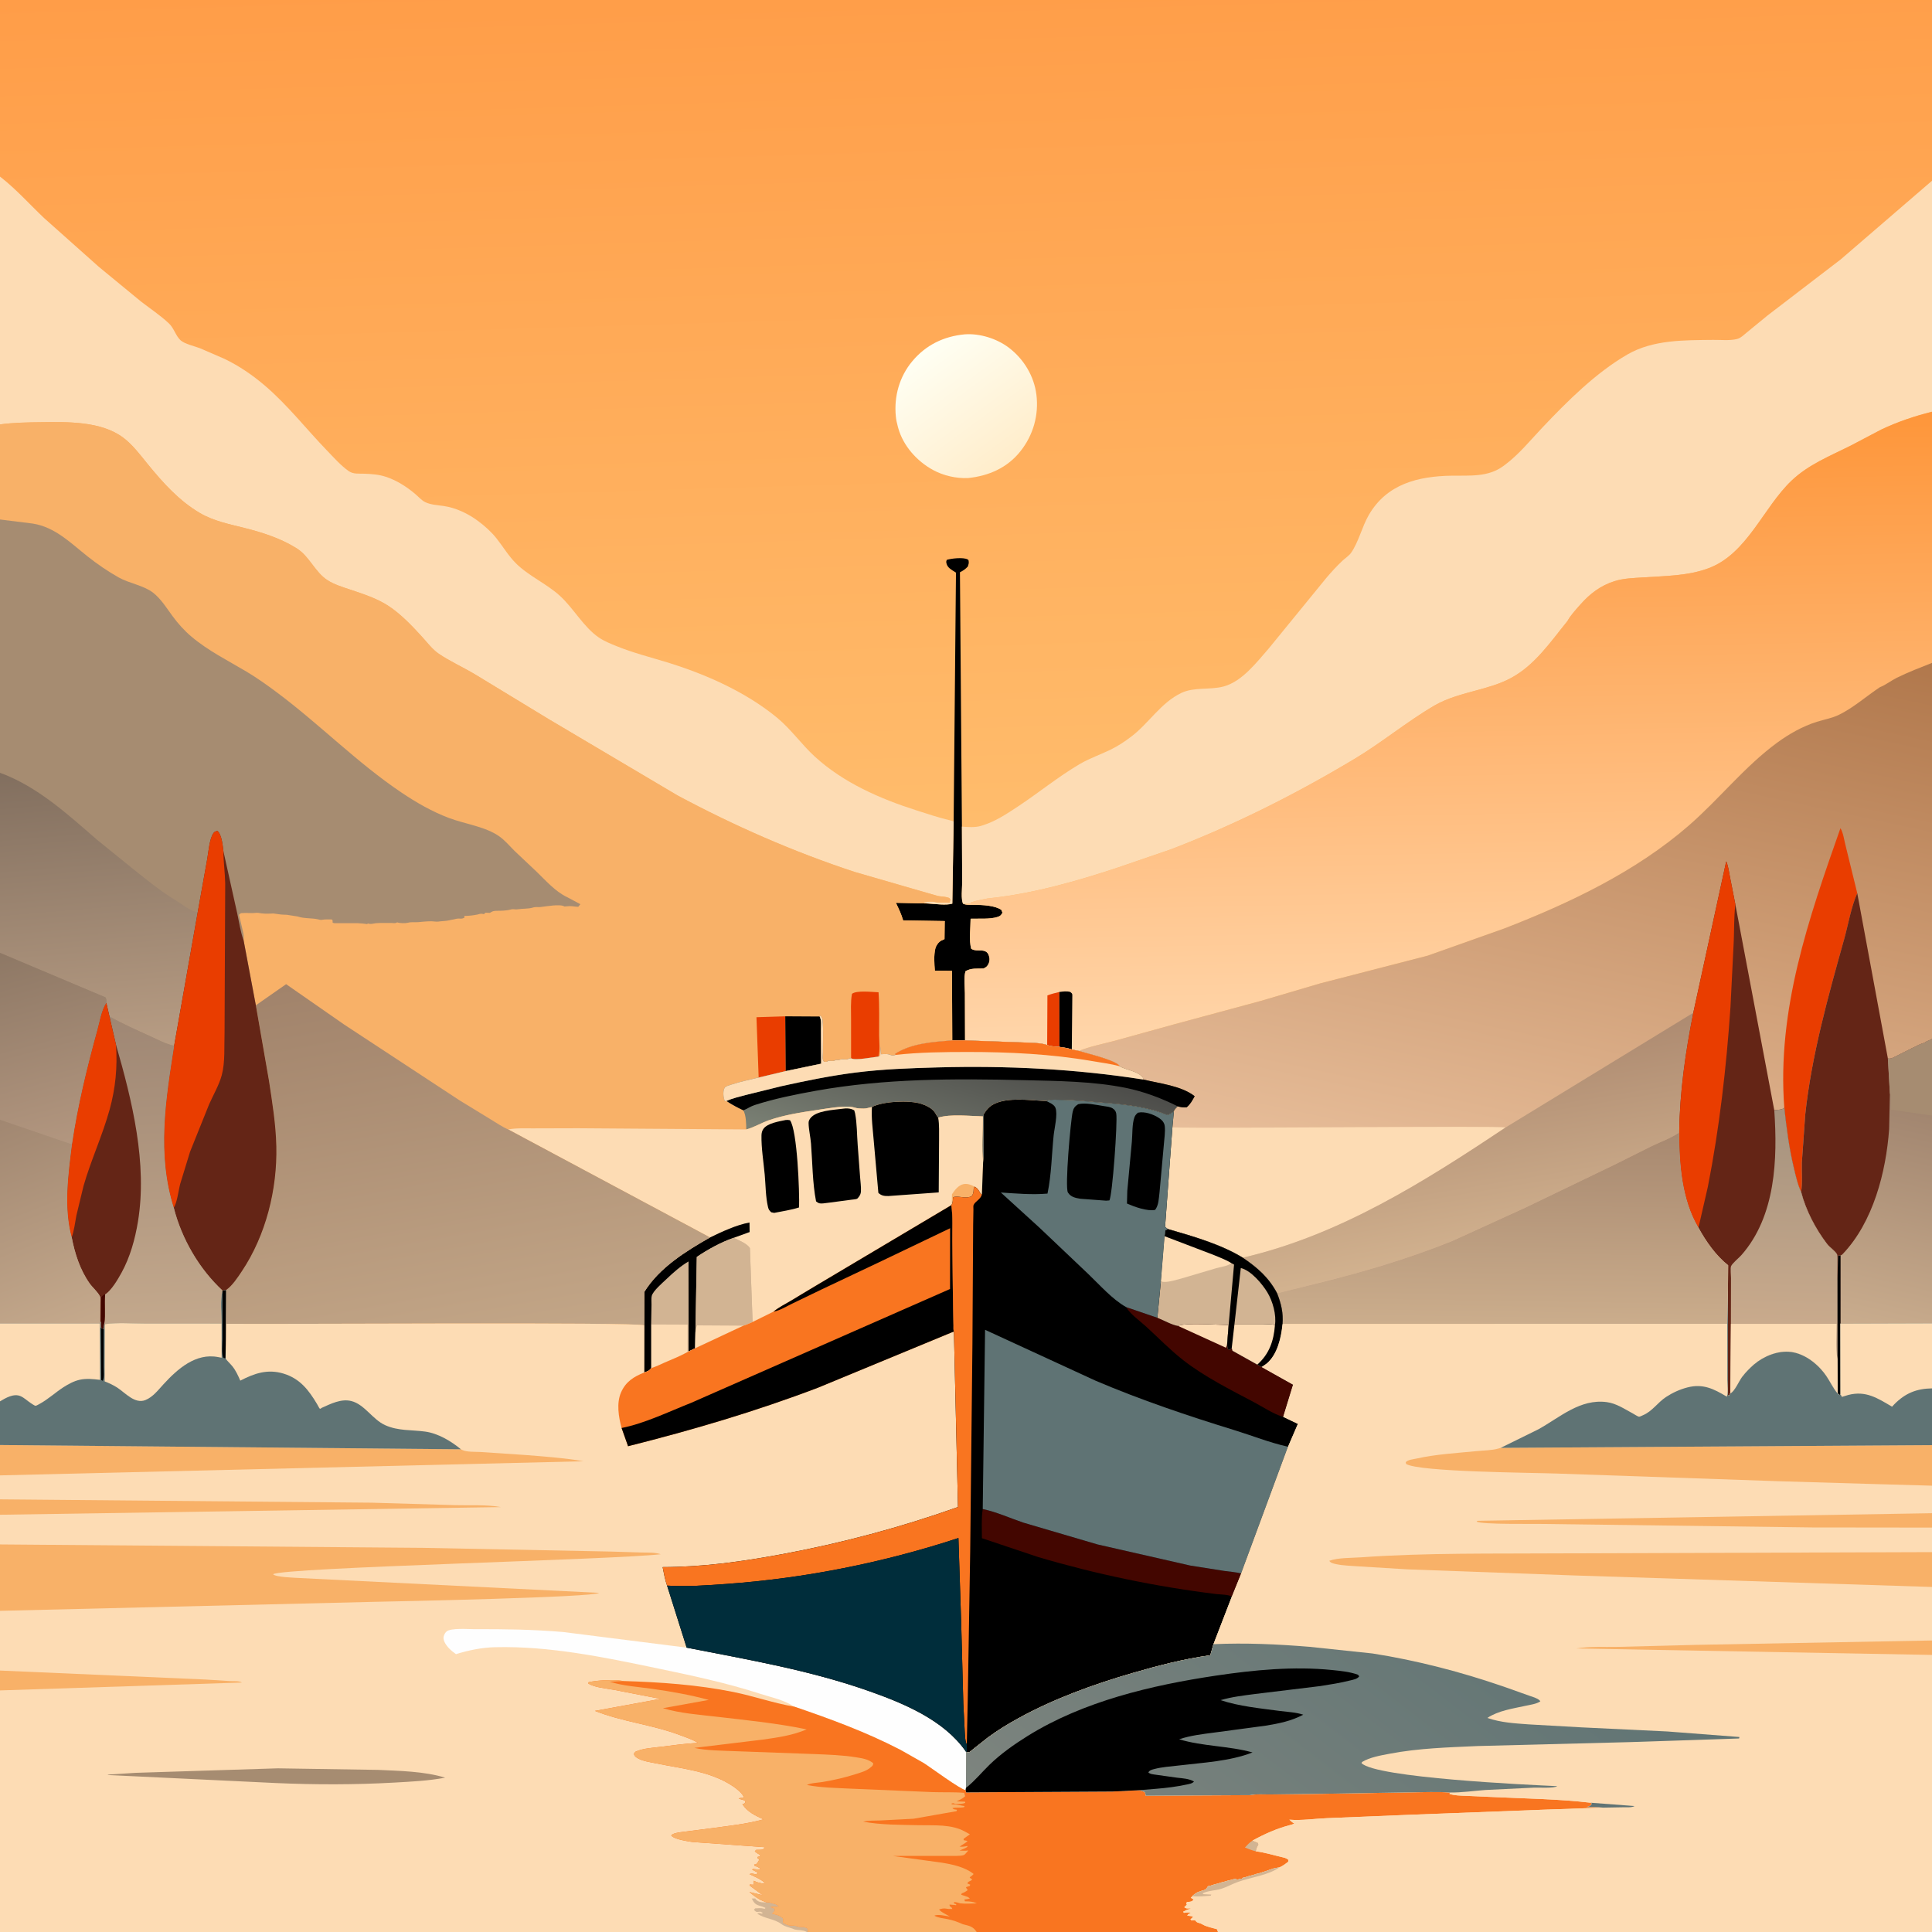 <svg version="1.1" xmlns="http://www.w3.org/2000/svg" style="display: block;" viewBox="0 0 2048 2048" width="1024" height="1024">
<rect x="0" y="0" width="2048" height="2048" fill="#333333" stroke="none"/>
<defs>
	<linearGradient id="Gradient1" gradientUnits="userSpaceOnUse" x1="1019.85" y1="-30.288" x2="1046.7" y2="873.712">
		<stop class="stop0" offset="0" stop-opacity="1" stop-color="rgb(255,157,72)"/>
		<stop class="stop1" offset="1" stop-opacity="1" stop-color="rgb(255,188,108)"/>
	</linearGradient>
	<linearGradient id="Gradient2" gradientUnits="userSpaceOnUse" x1="1067.25" y1="488.817" x2="980.582" y2="371.308">
		<stop class="stop0" offset="0" stop-opacity="1" stop-color="rgb(255,237,203)"/>
		<stop class="stop1" offset="1" stop-opacity="1" stop-color="rgb(255,255,243)"/>
	</linearGradient>
	<linearGradient id="Gradient3" gradientUnits="userSpaceOnUse" x1="1529.26" y1="446.153" x2="1540.99" y2="1105.96">
		<stop class="stop0" offset="0" stop-opacity="1" stop-color="rgb(254,150,58)"/>
		<stop class="stop1" offset="1" stop-opacity="1" stop-color="rgb(255,214,171)"/>
	</linearGradient>
	<linearGradient id="Gradient4" gradientUnits="userSpaceOnUse" x1="1700.51" y1="630.846" x2="1565.48" y2="1261.8">
		<stop class="stop0" offset="0" stop-opacity="1" stop-color="rgb(177,120,76)"/>
		<stop class="stop1" offset="1" stop-opacity="1" stop-color="rgb(231,189,153)"/>
	</linearGradient>
	<linearGradient id="Gradient5" gradientUnits="userSpaceOnUse" x1="1542.56" y1="1119.14" x2="1577.77" y2="1330.97">
		<stop class="stop0" offset="0" stop-opacity="1" stop-color="rgb(174,139,113)"/>
		<stop class="stop1" offset="1" stop-opacity="1" stop-color="rgb(210,178,143)"/>
	</linearGradient>
	<linearGradient id="Gradient6" gradientUnits="userSpaceOnUse" x1="2042.18" y1="1181.9" x2="1990.04" y2="1409.49">
		<stop class="stop0" offset="0" stop-opacity="1" stop-color="rgb(162,134,112)"/>
		<stop class="stop1" offset="1" stop-opacity="1" stop-color="rgb(201,172,141)"/>
	</linearGradient>
	<linearGradient id="Gradient7" gradientUnits="userSpaceOnUse" x1="1896.77" y1="1177.28" x2="1889.51" y2="1402.72">
		<stop class="stop0" offset="0" stop-opacity="1" stop-color="rgb(165,146,126)"/>
		<stop class="stop1" offset="1" stop-opacity="1" stop-color="rgb(201,170,140)"/>
	</linearGradient>
	<linearGradient id="Gradient8" gradientUnits="userSpaceOnUse" x1="1594.74" y1="1201.29" x2="1591.72" y2="1404.44">
		<stop class="stop0" offset="0" stop-opacity="1" stop-color="rgb(168,137,112)"/>
		<stop class="stop1" offset="1" stop-opacity="1" stop-color="rgb(203,173,140)"/>
	</linearGradient>
	<linearGradient id="Gradient9" gradientUnits="userSpaceOnUse" x1="1036.87" y1="1108.39" x2="995.164" y2="1251.8">
		<stop class="stop0" offset="0" stop-opacity="1" stop-color="rgb(77,77,74)"/>
		<stop class="stop1" offset="1" stop-opacity="1" stop-color="rgb(122,128,116)"/>
	</linearGradient>
	<linearGradient id="Gradient10" gradientUnits="userSpaceOnUse" x1="434.914" y1="1022.1" x2="508.181" y2="1432.66">
		<stop class="stop0" offset="0" stop-opacity="1" stop-color="rgb(161,131,107)"/>
		<stop class="stop1" offset="1" stop-opacity="1" stop-color="rgb(195,166,135)"/>
	</linearGradient>
	<linearGradient id="Gradient11" gradientUnits="userSpaceOnUse" x1="88.733" y1="813.491" x2="113.98" y2="1111.84">
		<stop class="stop0" offset="0" stop-opacity="1" stop-color="rgb(130,111,95)"/>
		<stop class="stop1" offset="1" stop-opacity="1" stop-color="rgb(183,156,131)"/>
	</linearGradient>
	<linearGradient id="Gradient12" gradientUnits="userSpaceOnUse" x1="155.861" y1="1078.94" x2="173.575" y2="1404.24">
		<stop class="stop0" offset="0" stop-opacity="1" stop-color="rgb(159,135,116)"/>
		<stop class="stop1" offset="1" stop-opacity="1" stop-color="rgb(195,168,140)"/>
	</linearGradient>
	<linearGradient id="Gradient13" gradientUnits="userSpaceOnUse" x1="24.64" y1="1005.53" x2="78.074" y2="1208.93">
		<stop class="stop0" offset="0" stop-opacity="1" stop-color="rgb(142,120,101)"/>
		<stop class="stop1" offset="1" stop-opacity="1" stop-color="rgb(178,150,127)"/>
	</linearGradient>
	<linearGradient id="Gradient14" gradientUnits="userSpaceOnUse" x1="-8.199" y1="1191.2" x2="77.697" y2="1411.27">
		<stop class="stop0" offset="0" stop-opacity="1" stop-color="rgb(161,135,113)"/>
		<stop class="stop1" offset="1" stop-opacity="1" stop-color="rgb(197,169,140)"/>
	</linearGradient>
	<linearGradient id="Gradient15" gradientUnits="userSpaceOnUse" x1="1579.43" y1="1651.11" x2="1259.2" y2="2068.63">
		<stop class="stop0" offset="0" stop-opacity="1" stop-color="rgb(96,116,116)"/>
		<stop class="stop1" offset="1" stop-opacity="1" stop-color="rgb(125,132,126)"/>
	</linearGradient>
</defs>
<path transform="translate(0,0)" fill="url(#Gradient1)" d="M -0 187.199 L 0 -0 L 2048 0 L 2048 191.611 L 2048 436.448 L 2048 702.679 L 2048 1101.41 L 2048 1182.5 L 2048 1402.85 L 2048 1471.73 L 2048 1531.89 L 2048 1574.89 L 2048 1604.06 L 2048 1619.3 L 2048 1645.31 L 2048 1682.26 L 2048 1738.98 L 2048 1754.29 L 2048 2048 L 1291.11 2048 L 1096.94 2048 L 1035.3 2048 L 856.219 2048 L 855.25 2048 L -0 2048 L -0 1791.91 L 0 1770.85 L -0 1707.55 L 0 1637.16 L -0 1605.7 L 0 1589.36 L -0 1563.96 L 0 1531.79 L -0 1485.49 L 0 1403.04 L 0 1186.99 L 0 1010.01 L 0 819.162 L 0 550.684 L 0 449.915 L -0 187.199 z"/>
<path transform="translate(0,0)" fill="rgb(0,0,0)" d="M 1010.9 870.831 L 1013.37 606.996 L 1012.1 606.197 C 1008.51 603.904 1004.37 601.768 1003.33 597.293 C 1002.87 595.301 1003.04 595.273 1003.55 593.5 C 1008.28 591.943 1021.15 590.587 1025.6 592.956 C 1026.65 593.511 1026.61 593.628 1026.82 594.803 C 1027.21 597.002 1026.59 598.422 1025.95 600.5 C 1023.38 603.352 1021 604.903 1017.58 606.617 L 1019.68 876.222 L 1019.95 935.706 C 1019.96 941.348 1018.48 953.715 1021 958.071 L 1022.3 958.504 C 1025.61 959.528 1029.73 959.087 1033.21 959.152 C 1041.53 959.307 1054.53 959.717 1061.5 964.554 L 1062.67 967.5 C 1061.19 970.142 1060.45 971.031 1057.5 971.99 C 1049.4 974.624 1037.45 973.601 1028.88 973.897 C 1028.87 983.371 1027.05 996.784 1029.5 1005.69 C 1036.06 1010.21 1046.74 1003.03 1048.81 1015.33 C 1049.32 1018.4 1048.44 1021.53 1046.48 1023.93 C 1045.38 1025.27 1044.01 1025.92 1042.5 1026.69 C 1035.73 1026.87 1029.41 1026.02 1023.5 1029.53 C 1021.5 1035.88 1022.81 1045.92 1022.84 1052.67 L 1022.99 1102.86 L 1009.45 1102.85 L 1009.14 1029.15 L 990.994 1029 C 990.399 1021.8 989.762 1012.24 991.556 1005.29 C 992.358 1002.19 994.905 998.634 997.719 997.106 L 999.201 996.448 L 1000.4 995.869 L 1001.21 995.5 L 1001.43 977.638 L 1001.55 976.374 L 957.362 975.652 C 955.494 969.082 952.626 963.158 949.688 957.019 L 983.616 957.753 C 990.64 958.142 1003.1 959.945 1009.5 957.878 L 1010.9 870.831 z"/>
<path transform="translate(0,0)" fill="url(#Gradient2)" d="M 1022.64 354.422 C 1038.64 353.205 1056.85 358.983 1069.54 368.66 C 1085.28 380.664 1096.19 398.708 1098.64 418.431 C 1101.33 440.086 1095.21 461.449 1081.59 478.5 C 1067.59 496.011 1048.06 504.487 1026.24 506.746 C 1013.61 507.358 999.992 504.186 988.889 498.113 C 971.917 488.831 957.437 472.597 952.183 453.838 L 951.682 452 C 950.686 448.42 949.965 444.975 949.606 441.276 C 947.559 420.229 953.406 399.319 967.002 383 C 981.419 365.695 1000.39 356.506 1022.64 354.422 z"/>
<path transform="translate(0,0)" fill="rgb(253,220,180)" d="M -0 187.199 L 1.338 188.24 C 17.564 201.002 31.82 217.038 46.84 231.244 L 104.863 282.939 L 149.44 319.604 C 159.218 327.201 170.144 334.376 179.11 342.883 C 184.544 348.039 186.331 356.184 191.549 360.837 C 195.81 364.637 206.393 367.005 211.91 369.119 L 237.873 380.37 C 253.487 387.864 267.661 397.576 280.82 408.803 C 304.891 429.338 324.715 454.903 346.692 477.632 C 353.646 484.823 361.359 493.573 369.532 499.306 C 374.616 502.87 380.291 501.915 386.347 502.15 C 393.993 502.446 401.455 502.963 408.801 505.346 C 420.181 509.037 430.885 515.828 439.99 523.5 C 443.336 526.319 446.877 530.429 450.82 532.324 C 456.629 535.116 463.773 535.433 470.061 536.342 C 483.402 538.272 496.302 544.444 507.061 552.5 C 514.1 557.771 520.878 563.85 526.353 570.742 C 533.229 579.396 538.807 588.985 546.645 596.887 C 560.105 610.459 579.12 618.494 593.448 631.531 C 608.133 644.894 618.464 664.588 634.74 675.748 C 640.572 679.746 647.469 682.467 654 685.1 C 671.526 692.165 689.029 696.555 707 702.054 C 747.809 714.541 790.608 733.473 823.799 760.863 C 838.545 773.032 849.708 789.255 863.94 802.225 C 894.231 829.833 932.916 846.72 971.512 859.042 C 983.485 862.865 995.599 866.944 1007.84 869.793 C 1009.5 870.179 1008.91 870.045 1010.9 870.831 L 1009.5 957.878 C 1003.1 959.945 990.64 958.142 983.616 957.753 L 978.483 956.25 C 982.454 955.977 987.595 955.302 991.42 956.237 C 995.648 957.269 1000.56 956.571 1004.94 956.878 L 1006.5 957 L 1007 955.005 L 1007.51 953.5 C 1006.24 951.617 1006.47 951.942 1004.47 951.315 C 1000.84 950.174 997.22 950.515 993.563 949.614 L 965 941.374 L 905.938 924.274 C 841.136 902.95 778.1 875.327 718 843.077 L 581.988 762.517 L 503.276 714.679 C 490.907 707.324 477.005 701.037 465.174 693.052 C 458.403 688.482 452.925 681.103 447.454 675.104 C 436.779 663.401 425.019 650.987 411.728 642.266 C 399.401 634.177 384.874 629.608 371.015 624.94 C 362.915 622.212 354.278 619.637 347.059 614.961 C 333.747 606.338 328.187 589.864 314.556 581.307 L 313.23 580.5 C 296.954 570.488 278.421 564.562 259.974 559.866 C 243.513 555.676 226.863 552.557 212 543.864 C 189.839 530.904 172.553 511.577 156.5 491.874 C 148.645 482.233 140.532 471.335 130.5 463.854 C 107.038 446.357 71.546 447.234 43.743 447.578 C 29.24 447.757 14.386 447.933 0 449.915 L -0 187.199 z"/>
<path transform="translate(0,0)" fill="rgb(253,220,180)" d="M 2048 191.611 L 2048 436.448 C 2029.24 441.183 2011.73 447.048 1994.2 455.354 L 1961.27 472.666 C 1939.48 483.554 1917.16 492.384 1899.21 509.416 C 1869.14 537.958 1852.26 586.822 1811.4 602.256 C 1789.55 610.513 1765.04 610.522 1742 612.068 C 1731.73 612.757 1721.37 612.948 1711.47 616.042 C 1696.84 620.619 1685.24 629.456 1675.23 640.871 C 1670.81 645.905 1665.5 651.566 1662.12 657.348 L 1661.68 658.195 C 1643.79 680.171 1627.24 705.059 1601.54 718.813 C 1590.28 724.841 1578.29 728.226 1566.05 731.56 C 1550.71 735.739 1534.22 739.902 1520.4 747.99 C 1491.47 764.934 1465.25 786.801 1436.37 804.137 C 1374.1 841.514 1309.02 874.331 1241.17 900.355 L 1184.94 919.651 C 1141.91 933.928 1096.12 947.019 1050.92 951.94 C 1047.99 952.259 1045.37 952.576 1042.5 953.279 C 1038.19 954.335 1034.69 954.666 1030.5 956.273 L 1028.49 956.75 L 1030.49 957.5 C 1027.34 958.075 1024.19 958.03 1021 958.071 C 1018.48 953.715 1019.96 941.348 1019.95 935.706 L 1019.68 876.222 C 1025.67 876.833 1033.79 877.263 1039.64 875.557 L 1041.5 874.965 C 1055.46 870.607 1066.93 862.909 1079 854.936 C 1100.89 840.476 1121.95 823.204 1144.5 809.969 C 1155.03 803.787 1166.59 799.9 1177.5 794.553 C 1185.2 790.779 1192.17 786.13 1199 780.976 C 1217.88 766.733 1230.43 744.928 1252.36 734.511 C 1265.96 728.054 1282.51 731.594 1297.02 727.716 C 1316.61 722.478 1331.94 702.257 1344.88 687.467 L 1405.85 612.764 C 1411.2 606.463 1416.93 600.187 1422.94 594.5 C 1425.82 591.77 1429.98 589.206 1432.23 585.978 C 1440.25 574.41 1443.72 558.505 1450.94 546 C 1469.92 513.114 1503.04 504.778 1538.9 504.243 C 1557.81 503.96 1577.38 505.999 1593.58 494.036 L 1595 492.967 C 1609.73 482.174 1622.33 466.598 1634.91 453.313 C 1661.29 425.452 1691.62 395.105 1725.1 375.778 C 1752.44 359.998 1785.31 360.646 1816.05 360.298 C 1823.99 360.208 1833.64 361.265 1841.25 359.383 C 1845.16 358.414 1848.35 355.146 1851.4 352.667 L 1873.75 334.346 L 1951.2 275.007 L 2048 191.611 z"/>
<path transform="translate(0,0)" fill="url(#Gradient3)" d="M 1661.68 658.195 L 1662.12 657.348 C 1665.5 651.566 1670.81 645.905 1675.23 640.871 C 1685.24 629.456 1696.84 620.619 1711.47 616.042 C 1721.37 612.948 1731.73 612.757 1742 612.068 C 1765.04 610.522 1789.55 610.513 1811.4 602.256 C 1852.26 586.822 1869.14 537.958 1899.21 509.416 C 1917.16 492.384 1939.48 483.554 1961.27 472.666 L 1994.2 455.354 C 2011.73 447.048 2029.24 441.183 2048 436.448 L 2048 702.679 C 2035.4 707.668 2022.7 712.515 2010.55 718.546 C 2004.61 721.495 1998.82 726.134 1992.74 728.463 C 1978.7 737.812 1964.11 750.678 1949 757.901 C 1941.92 761.287 1933.48 762.775 1925.95 765.129 C 1910.99 769.805 1896.54 777.983 1883.94 787.205 C 1849.41 812.475 1822.4 847.115 1790.14 875.167 C 1733.9 924.068 1664.03 957.274 1595.02 984.074 L 1513.5 1013.02 L 1399.28 1042.5 L 1336.64 1060.99 L 1243.7 1086.11 L 1180.83 1103.5 C 1168.76 1106.71 1155.19 1109.29 1143.75 1114.05 L 1136.16 1112.51 C 1132.06 1110.95 1127.37 1110.51 1123.04 1109.78 C 1118.67 1109.42 1114.16 1109.38 1110.04 1107.77 C 1103.19 1105.19 1091.13 1105.45 1083.73 1105.02 L 1022.99 1102.86 L 1022.84 1052.67 C 1022.81 1045.92 1021.5 1035.88 1023.5 1029.53 C 1029.41 1026.02 1035.73 1026.87 1042.5 1026.69 C 1044.01 1025.92 1045.38 1025.27 1046.48 1023.93 C 1048.44 1021.53 1049.32 1018.4 1048.81 1015.33 C 1046.74 1003.03 1036.06 1010.21 1029.5 1005.69 C 1027.05 996.784 1028.87 983.371 1028.88 973.897 C 1037.45 973.601 1049.4 974.624 1057.5 971.99 C 1060.45 971.031 1061.19 970.142 1062.67 967.5 L 1061.5 964.554 C 1054.53 959.717 1041.53 959.307 1033.21 959.152 C 1029.73 959.087 1025.61 959.528 1022.3 958.504 L 1021 958.071 C 1024.19 958.03 1027.34 958.075 1030.49 957.5 L 1028.49 956.75 L 1030.5 956.273 C 1034.69 954.666 1038.19 954.335 1042.5 953.279 C 1045.37 952.576 1047.99 952.259 1050.92 951.94 C 1096.12 947.019 1141.91 933.928 1184.94 919.651 L 1241.17 900.355 C 1309.02 874.331 1374.1 841.514 1436.37 804.137 C 1465.25 786.801 1491.47 764.934 1520.4 747.99 C 1534.22 739.902 1550.71 735.739 1566.05 731.56 C 1578.29 728.226 1590.28 724.841 1601.54 718.813 C 1627.24 705.059 1643.79 680.171 1661.68 658.195 z"/>
<path transform="translate(0,0)" fill="rgb(233,61,0)" d="M 1110.04 1107.77 L 1110.31 1055.18 C 1114.45 1053.58 1118.65 1052.58 1122.95 1051.54 L 1123.04 1109.78 C 1118.67 1109.42 1114.16 1109.38 1110.04 1107.77 z"/>
<path transform="translate(0,0)" fill="rgb(0,0,0)" d="M 1122.95 1051.54 C 1127 1051.04 1130.49 1050.45 1134.5 1051.51 C 1135.86 1052.77 1136.63 1052.83 1136.7 1054.76 L 1136.16 1112.51 C 1132.06 1110.95 1127.37 1110.51 1123.04 1109.78 L 1122.95 1051.54 z"/>
<path transform="translate(0,0)" fill="url(#Gradient4)" d="M 2048 702.679 L 2048 1101.41 L 2048 1182.5 L 2048 1402.85 L 1951 1403.14 L 1951.12 1478.15 L 1949.96 1478.75 L 1948.02 1477.29 L 1947.37 1476.52 C 1942.94 1471.06 1940.06 1464.72 1936.14 1458.93 C 1927.75 1446.51 1913.69 1435.09 1898.5 1433.15 C 1884.81 1431.4 1869.6 1437.61 1859.37 1446.35 C 1854.86 1450.19 1850.62 1454.64 1846.97 1459.3 C 1843.41 1463.86 1838.87 1475.09 1834.17 1477.14 L 1832.7 1479.73 L 1831.6 1479 L 1831.68 1366.5 L 1830.93 1403.36 L 1359.53 1403.59 C 1360.5 1391.84 1358.07 1381.74 1353.79 1370.9 C 1344.95 1354.18 1332.9 1343.68 1317.41 1333.22 C 1294.04 1318.9 1264.17 1310.39 1238 1302.84 C 1236.93 1302.11 1236 1301.34 1235.02 1300.5 L 1242.8 1195.07 L 1244.35 1178.24 C 1244.85 1176.22 1247.07 1174.35 1248.45 1172.78 C 1251.9 1173.72 1254.37 1174.06 1257.94 1173.75 C 1261.9 1170.43 1263.94 1166.44 1266.38 1162 C 1252.02 1150.87 1229.18 1148.59 1211.96 1144.36 L 1211.56 1142.38 C 1206.06 1135.13 1194.28 1134.59 1186.66 1130.22 L 1186.37 1129.38 C 1180.25 1123.16 1152.81 1116.87 1143.75 1114.05 C 1155.19 1109.29 1168.76 1106.71 1180.83 1103.5 L 1243.7 1086.11 L 1336.64 1060.99 L 1399.28 1042.5 L 1513.5 1013.02 L 1595.02 984.074 C 1664.03 957.274 1733.9 924.068 1790.14 875.167 C 1822.4 847.115 1849.41 812.475 1883.94 787.205 C 1896.54 777.983 1910.99 769.805 1925.95 765.129 C 1933.48 762.775 1941.92 761.287 1949 757.901 C 1964.11 750.678 1978.7 737.812 1992.74 728.463 C 1998.82 726.134 2004.61 721.495 2010.55 718.546 C 2022.7 712.515 2035.4 707.668 2048 702.679 z"/>
<path transform="translate(0,0)" fill="rgb(233,61,0)" d="M 1891.44 1174.29 C 1883.53 1070.78 1917.06 974.094 1950.94 877.948 C 1953.85 882.404 1954.99 891.034 1956.39 896.356 L 1968.77 946.829 C 1962.12 961.968 1959.32 979.697 1954.85 995.677 C 1937.85 1056.44 1920.39 1118.44 1913.64 1181.37 L 1910.02 1232.5 C 1909.77 1242.56 1910.85 1253.58 1909.26 1263.5 C 1905.52 1255.6 1903.54 1246.31 1901.51 1237.83 C 1896.52 1216.92 1893.75 1195.63 1891.44 1174.29 z"/>
<path transform="translate(0,0)" fill="rgb(253,220,180)" d="M 1242.8 1195.07 C 1279.39 1196.56 1592.17 1193.03 1595.9 1195.23 C 1509.5 1252.91 1419.82 1309.49 1317.41 1333.22 C 1294.04 1318.9 1264.17 1310.39 1238 1302.84 C 1236.93 1302.11 1236 1301.34 1235.02 1300.5 L 1242.8 1195.07 z"/>
<path transform="translate(0,0)" fill="url(#Gradient5)" d="M 1595.9 1195.23 L 1794.96 1073.59 C 1786.65 1115.25 1780.5 1157.92 1780.05 1200.48 C 1771.39 1206.45 1760.45 1210.35 1750.93 1214.89 L 1711.96 1234.36 L 1616.72 1280.22 L 1539.37 1315.52 C 1491.17 1334.92 1442.26 1349.18 1391.84 1361.47 L 1353.79 1370.9 C 1344.95 1354.18 1332.9 1343.68 1317.41 1333.22 C 1419.82 1309.49 1509.5 1252.91 1595.9 1195.23 z"/>
<path transform="translate(0,0)" fill="rgb(100,37,22)" d="M 1909.26 1263.5 C 1910.85 1253.58 1909.77 1242.56 1910.02 1232.5 L 1913.64 1181.37 C 1920.39 1118.44 1937.85 1056.44 1954.85 995.677 C 1959.32 979.697 1962.12 961.968 1968.77 946.829 L 2001.23 1122.01 C 2004 1122.68 2006.03 1121.57 2008.49 1120.34 L 2027.5 1110.79 C 2031.02 1109.35 2034.33 1107.14 2037.93 1106.05 C 2039.98 1105.43 2039.09 1105.91 2040.96 1104.77 L 2042.14 1104.01 L 2048 1101.41 L 2048 1182.5 L 2048 1402.85 L 1951 1403.14 L 1951.01 1330.79 L 1948.43 1331.17 L 1947.81 1357.41 C 1947.3 1352.92 1948.36 1331.22 1947.21 1329.4 C 1944.91 1325.73 1939.51 1322.22 1936.61 1318.42 C 1924.47 1302.49 1914.28 1282.94 1909.26 1263.5 z"/>
<path transform="translate(0,0)" fill="url(#Gradient6)" d="M 2001.23 1122.01 C 2004 1122.68 2006.03 1121.57 2008.49 1120.34 L 2027.5 1110.79 C 2031.02 1109.35 2034.33 1107.14 2037.93 1106.05 C 2039.98 1105.43 2039.09 1105.91 2040.96 1104.77 L 2042.14 1104.01 L 2048 1101.41 L 2048 1182.5 L 2048 1402.85 L 1951 1403.14 L 1951.01 1330.79 C 1952.7 1330.04 1952.28 1330.44 1953.44 1329.22 C 1985.62 1295.49 1999.32 1242.32 2002.56 1196.84 L 2003.36 1159.25 L 2001.23 1122.01 z"/>
<path transform="translate(0,0)" fill="rgb(166,140,113)" d="M 2001.23 1122.01 C 2004 1122.68 2006.03 1121.57 2008.49 1120.34 L 2027.5 1110.79 C 2031.02 1109.35 2034.33 1107.14 2037.93 1106.05 C 2039.98 1105.43 2039.09 1105.91 2040.96 1104.77 L 2042.14 1104.01 L 2048 1101.41 L 2048 1182.5 L 2004.23 1176.27 L 2004.26 1160.54 L 2003.36 1159.25 L 2001.23 1122.01 z"/>
<path transform="translate(0,0)" fill="rgb(100,37,22)" d="M 1794.96 1073.59 L 1829.87 913.008 C 1832.13 918.334 1832.81 924.345 1833.91 930 L 1839.56 958.715 L 1880.8 1176.85 C 1884.21 1176.4 1888.97 1176.64 1891.44 1174.29 C 1893.75 1195.63 1896.52 1216.92 1901.51 1237.83 C 1903.54 1246.31 1905.52 1255.6 1909.26 1263.5 C 1914.28 1282.94 1924.47 1302.49 1936.61 1318.42 C 1939.51 1322.22 1944.91 1325.73 1947.21 1329.4 C 1948.36 1331.22 1947.3 1352.92 1947.81 1357.41 L 1948.43 1331.17 L 1951.01 1330.79 L 1951 1403.14 L 1951.12 1478.15 L 1949.96 1478.75 L 1948.02 1477.29 L 1947.37 1476.52 C 1942.94 1471.06 1940.06 1464.72 1936.14 1458.93 C 1927.75 1446.51 1913.69 1435.09 1898.5 1433.15 C 1884.81 1431.4 1869.6 1437.61 1859.37 1446.35 C 1854.86 1450.19 1850.62 1454.64 1846.97 1459.3 C 1843.41 1463.86 1838.87 1475.09 1834.17 1477.14 L 1832.7 1479.73 L 1831.6 1479 L 1831.68 1366.5 L 1831.91 1341.26 C 1818.97 1331.07 1808.25 1315.79 1800.44 1301.42 C 1782.9 1272.07 1779.97 1233.82 1780.05 1200.48 C 1780.5 1157.92 1786.65 1115.25 1794.96 1073.59 z"/>
<path transform="translate(0,0)" fill="rgb(233,61,0)" d="M 1794.96 1073.59 L 1829.87 913.008 C 1832.13 918.334 1832.81 924.345 1833.91 930 L 1839.56 958.715 L 1839.39 960.24 C 1838.07 972.634 1838.34 985.198 1837.86 997.646 L 1834.37 1067.56 C 1830.05 1131.29 1822.72 1195.41 1810.38 1258.12 L 1800.44 1301.42 C 1782.9 1272.07 1779.97 1233.82 1780.05 1200.48 C 1780.5 1157.92 1786.65 1115.25 1794.96 1073.59 z"/>
<path transform="translate(0,0)" fill="url(#Gradient7)" d="M 1891.44 1174.29 C 1893.75 1195.63 1896.52 1216.92 1901.51 1237.83 C 1903.54 1246.31 1905.52 1255.6 1909.26 1263.5 C 1914.28 1282.94 1924.47 1302.49 1936.61 1318.42 C 1939.51 1322.22 1944.91 1325.73 1947.21 1329.4 C 1948.36 1331.22 1947.3 1352.92 1947.81 1357.41 L 1948.43 1331.17 L 1951.01 1330.79 L 1951 1403.14 L 1951.12 1478.15 L 1949.96 1478.75 L 1948.02 1477.29 L 1947.37 1476.52 C 1942.94 1471.06 1940.06 1464.72 1936.14 1458.93 C 1927.75 1446.51 1913.69 1435.09 1898.5 1433.15 C 1884.81 1431.4 1869.6 1437.61 1859.37 1446.35 C 1854.86 1450.19 1850.62 1454.64 1846.97 1459.3 C 1843.41 1463.86 1838.87 1475.09 1834.17 1477.14 L 1834.82 1403.36 L 1834.94 1354.99 C 1834.95 1352.39 1834.07 1344.33 1834.99 1342.22 C 1836.44 1338.93 1843.32 1333.46 1845.99 1330.43 C 1882.33 1289.08 1884.37 1228.74 1880.8 1176.85 C 1884.21 1176.4 1888.97 1176.64 1891.44 1174.29 z"/>
<path transform="translate(0,0)" fill="rgb(0,0,0)" d="M 1947.81 1357.41 L 1948.43 1331.17 L 1951.01 1330.79 L 1951 1403.14 L 1951.12 1478.15 L 1949.96 1478.75 L 1948.02 1477.29 L 1947.83 1440.53 L 1947.81 1357.41 z"/>
<path transform="translate(0,0)" fill="rgb(253,220,180)" d="M 1834.82 1403.36 L 1946.87 1403.31 C 1946.94 1414.86 1945.44 1429.37 1947.83 1440.53 L 1948.02 1477.29 L 1947.37 1476.52 C 1942.94 1471.06 1940.06 1464.72 1936.14 1458.93 C 1927.75 1446.51 1913.69 1435.09 1898.5 1433.15 C 1884.81 1431.4 1869.6 1437.61 1859.37 1446.35 C 1854.86 1450.19 1850.62 1454.64 1846.97 1459.3 C 1843.41 1463.86 1838.87 1475.09 1834.17 1477.14 L 1834.82 1403.36 z"/>
<path transform="translate(0,0)" fill="url(#Gradient8)" d="M 1353.79 1370.9 L 1391.84 1361.47 C 1442.26 1349.18 1491.17 1334.92 1539.37 1315.52 L 1616.72 1280.22 L 1711.96 1234.36 L 1750.93 1214.89 C 1760.45 1210.35 1771.39 1206.45 1780.05 1200.48 C 1779.97 1233.82 1782.9 1272.07 1800.44 1301.42 C 1808.25 1315.79 1818.97 1331.07 1831.91 1341.26 L 1831.68 1366.5 L 1830.93 1403.36 L 1359.53 1403.59 C 1360.5 1391.84 1358.07 1381.74 1353.79 1370.9 z"/>
<path transform="translate(0,0)" fill="rgb(248,177,104)" d="M 0 449.915 C 14.386 447.933 29.24 447.757 43.743 447.578 C 71.546 447.234 107.038 446.357 130.5 463.854 C 140.532 471.335 148.645 482.233 156.5 491.874 C 172.553 511.577 189.839 530.904 212 543.864 C 226.863 552.557 243.513 555.676 259.974 559.866 C 278.421 564.562 296.954 570.488 313.23 580.5 L 314.556 581.307 C 328.187 589.864 333.747 606.338 347.059 614.961 C 354.278 619.637 362.915 622.212 371.015 624.94 C 384.874 629.608 399.401 634.177 411.728 642.266 C 425.019 650.987 436.779 663.401 447.454 675.104 C 452.925 681.103 458.403 688.482 465.174 693.052 C 477.005 701.037 490.907 707.324 503.276 714.679 L 581.988 762.517 L 718 843.077 C 778.1 875.327 841.136 902.95 905.938 924.274 L 965 941.374 L 993.563 949.614 C 997.22 950.515 1000.84 950.174 1004.47 951.315 C 1006.47 951.942 1006.24 951.617 1007.51 953.5 L 1007 955.005 L 1006.5 957 L 1004.94 956.878 C 1000.56 956.571 995.648 957.269 991.42 956.237 C 987.595 955.302 982.454 955.977 978.483 956.25 L 983.616 957.753 L 949.688 957.019 C 952.626 963.158 955.494 969.082 957.362 975.652 L 1001.55 976.374 L 1001.43 977.638 L 1001.21 995.5 L 1000.4 995.869 L 999.201 996.448 L 997.719 997.106 C 994.905 998.634 992.358 1002.19 991.556 1005.29 C 989.762 1012.24 990.399 1021.8 990.994 1029 L 1009.14 1029.15 L 1009.45 1102.85 L 1022.99 1102.86 L 1083.73 1105.02 C 1091.13 1105.45 1103.19 1105.19 1110.04 1107.77 C 1114.16 1109.38 1118.67 1109.42 1123.04 1109.78 C 1127.37 1110.51 1132.06 1110.95 1136.16 1112.51 L 1143.75 1114.05 C 1152.81 1116.87 1180.25 1123.16 1186.37 1129.38 L 1186.66 1130.22 C 1194.28 1134.59 1206.06 1135.13 1211.56 1142.38 L 1211.96 1144.36 C 1229.18 1148.59 1252.02 1150.87 1266.38 1162 C 1263.94 1166.44 1261.9 1170.43 1257.94 1173.75 C 1254.37 1174.06 1251.9 1173.72 1248.45 1172.78 C 1247.07 1174.35 1244.85 1176.22 1244.35 1178.24 L 1238.91 1181.75 C 1236 1181.91 1233.88 1180.61 1231.21 1179.67 C 1209.62 1172.06 1186.36 1170.3 1163.74 1168.53 C 1151.8 1167.6 1140.11 1166.21 1128.1 1166.07 C 1122.51 1166 1114.29 1164.83 1109.2 1167.22 C 1092.6 1166.57 1061.82 1161.58 1048.48 1173.88 C 1046.13 1176.06 1044.41 1178.43 1042.85 1181.21 L 1042.89 1215.67 C 1042.81 1220.98 1043.12 1227.01 1042.14 1232.2 L 1040.87 1266.11 L 1039.44 1265.31 C 1037.6 1262.02 1036.5 1259.69 1033.08 1257.92 L 1032.62 1258.7 C 1032 1260.08 1032.04 1260.96 1031.96 1262.43 C 1031.83 1264.81 1031.36 1265.96 1029.99 1267.97 C 1022.95 1271.43 1015.91 1266.9 1010.3 1269.09 C 1010.05 1271.61 1010.18 1274.63 1008.9 1276.84 L 1008.42 1277.57 L 864.229 1363.3 L 838 1379.08 C 831.967 1382.59 825.372 1385.92 819.983 1390.39 L 797.774 1401.39 C 794.62 1402.71 791.357 1404.35 788.072 1405.27 L 736.906 1429.23 L 729.959 1432.55 L 728.799 1433.24 C 721.084 1437.55 712.79 1440.83 704.679 1444.32 C 700.006 1446.32 695.107 1448.9 690.226 1450.28 C 688.567 1453.15 685.767 1453.8 682.847 1454.94 L 682.944 1404.91 C 675.151 1401.23 294.212 1403.92 240.006 1403.26 C 239.803 1413.04 240.436 1423.7 239.154 1433.34 L 239.558 1367.55 L 235.967 1368.11 L 235.825 1368.68 C 233.137 1377.98 234.897 1393.13 234.918 1403.05 L 153.545 1403.01 C 139.855 1403.02 124.496 1401.72 111.014 1403.65 L 110.566 1402.87 L 109.832 1409.09 L 106.956 1407.45 L 106.836 1401.3 L 106.17 1401.39 L 105.922 1403.04 L 0 1403.04 L 0 1186.99 L 0 1010.01 L 0 819.162 L 0 550.684 L 0 449.915 z"/>
<path transform="translate(0,0)" fill="rgb(233,61,0)" d="M 804.213 1142.25 L 801.887 1078.3 L 832.396 1077.34 L 832.88 1135.41 L 804.213 1142.25 z"/>
<path transform="translate(0,0)" fill="rgb(0,0,0)" d="M 832.396 1077.34 L 868.891 1077.55 C 871.048 1081.38 870.245 1087.65 870.285 1092.02 L 870.485 1127.58 L 832.88 1135.41 L 832.396 1077.34 z"/>
<path transform="translate(0,0)" fill="rgb(233,61,0)" d="M 902.195 1121.79 L 902.168 1080.05 C 902.178 1071.32 901.544 1062.12 903.137 1053.5 C 908.038 1049.6 924.511 1051.62 931.281 1051.85 C 932.353 1066.96 931.8 1082.42 931.889 1097.59 C 931.929 1104.44 933.143 1113.48 931.145 1120.03 C 925.384 1120.62 906.062 1124.49 902.195 1121.79 z"/>
<path transform="translate(0,0)" fill="url(#Gradient9)" d="M 868.891 1077.55 L 869.5 1076.51 C 871.132 1077.85 871.808 1079.43 871.993 1081.51 C 872.971 1092.49 872.276 1104.4 872.327 1115.5 C 872.343 1118.87 871.166 1123.04 873.5 1125.51 C 875.624 1125.5 876.432 1126.06 878 1124.51 C 880.501 1124.51 884.223 1125.27 886 1123.51 L 887.359 1123.67 C 889.191 1123.82 889.594 1123.51 891.25 1123.1 C 894.662 1122.26 895.912 1123.88 899.378 1122.43 C 901.066 1121.72 900.323 1121.93 902.195 1121.79 C 906.062 1124.49 925.384 1120.62 931.145 1120.03 L 933.046 1118.88 L 933.711 1109.43 L 934 1117.5 C 936.534 1117.46 940.285 1117.01 942.627 1117.83 C 945.455 1118.82 946.386 1119.33 949.179 1118.26 L 948.961 1116.98 C 966.598 1105.78 989.191 1104.5 1009.45 1102.85 L 1022.99 1102.86 L 1083.73 1105.02 C 1091.13 1105.45 1103.19 1105.19 1110.04 1107.77 C 1114.16 1109.38 1118.67 1109.42 1123.04 1109.78 C 1127.37 1110.51 1132.06 1110.95 1136.16 1112.51 L 1143.75 1114.05 C 1152.81 1116.87 1180.25 1123.16 1186.37 1129.38 L 1186.66 1130.22 C 1194.28 1134.59 1206.06 1135.13 1211.56 1142.38 L 1211.96 1144.36 C 1229.18 1148.59 1252.02 1150.87 1266.38 1162 C 1263.94 1166.44 1261.9 1170.43 1257.94 1173.75 C 1254.37 1174.06 1251.9 1173.72 1248.45 1172.78 C 1247.07 1174.35 1244.85 1176.22 1244.35 1178.24 L 1238.91 1181.75 C 1236 1181.91 1233.88 1180.61 1231.21 1179.67 C 1209.62 1172.06 1186.36 1170.3 1163.74 1168.53 C 1151.8 1167.6 1140.11 1166.21 1128.1 1166.07 C 1122.51 1166 1114.29 1164.83 1109.2 1167.22 C 1092.6 1166.57 1061.82 1161.58 1048.48 1173.88 C 1046.13 1176.06 1044.41 1178.43 1042.85 1181.21 L 1042.89 1215.67 C 1042.81 1220.98 1043.12 1227.01 1042.14 1232.2 C 1040.52 1216.47 1041.92 1199.29 1041.94 1183.4 C 1027.88 1183.12 1007.99 1180.59 994.483 1184.75 C 992.754 1182.85 992.046 1180.56 990.5 1178.56 C 987.308 1174.45 981.103 1171.53 976.265 1170.01 C 963.976 1166.15 935.524 1167.39 924.301 1173.53 C 922.722 1173.78 921.374 1174.09 919.84 1174.55 C 917.054 1175.38 913.727 1175.08 910.847 1174.99 C 907.3 1174.88 904.555 1173.37 901.259 1173.2 C 889.669 1172.59 877.943 1174.9 866.5 1176.57 C 849.272 1179.1 831.575 1181.82 815.061 1187.5 C 807.111 1190.23 799.032 1195.2 791.112 1197.25 C 790.927 1190.73 790.97 1182.86 788.023 1176.99 C 781.731 1174.03 775.916 1170.95 770.137 1167.08 L 768.5 1167.26 C 768.01 1166.31 767.951 1166.28 767.598 1165.08 C 766.627 1161.77 766.297 1155.91 768.26 1152.97 C 769.272 1151.45 772.803 1150.53 774.512 1149.95 C 784.191 1146.68 794.289 1144.64 804.213 1142.25 L 832.88 1135.41 L 870.485 1127.58 L 870.285 1092.02 C 870.245 1087.65 871.048 1081.38 868.891 1077.55 z"/>
<path transform="translate(0,0)" fill="rgb(0,0,0)" d="M 770.137 1167.08 C 776.644 1164.12 783.97 1162.51 790.86 1160.66 L 828.785 1151.29 C 854.423 1145.63 880.508 1140.3 906.576 1137 C 935.669 1133.31 965.02 1132.28 994.309 1131.49 C 1066.96 1129.52 1140.12 1133.08 1211.96 1144.36 C 1229.18 1148.59 1252.02 1150.87 1266.38 1162 C 1263.94 1166.44 1261.9 1170.43 1257.94 1173.75 C 1254.37 1174.06 1251.9 1173.72 1248.45 1172.78 C 1231.14 1164.05 1212.03 1156.93 1193 1153.11 C 1158.4 1146.18 1120.81 1145.84 1085.6 1145.01 C 1011.61 1143.25 938.169 1143.14 865.015 1156.23 C 843.468 1160.09 820.924 1164.63 800.036 1171.37 C 795.585 1172.8 792.196 1175.37 788.023 1176.99 C 781.731 1174.03 775.916 1170.95 770.137 1167.08 z"/>
<path transform="translate(0,0)" fill="rgb(253,220,180)" d="M 868.891 1077.55 L 869.5 1076.51 C 871.132 1077.85 871.808 1079.43 871.993 1081.51 C 872.971 1092.49 872.276 1104.4 872.327 1115.5 C 872.343 1118.87 871.166 1123.04 873.5 1125.51 C 875.624 1125.5 876.432 1126.06 878 1124.51 C 880.501 1124.51 884.223 1125.27 886 1123.51 L 887.359 1123.67 C 889.191 1123.82 889.594 1123.51 891.25 1123.1 C 894.662 1122.26 895.912 1123.88 899.378 1122.43 C 901.066 1121.72 900.323 1121.93 902.195 1121.79 C 906.062 1124.49 925.384 1120.62 931.145 1120.03 L 933.046 1118.88 L 933.711 1109.43 L 934 1117.5 C 936.534 1117.46 940.285 1117.01 942.627 1117.83 C 945.455 1118.82 946.386 1119.33 949.179 1118.26 L 948.961 1116.98 C 966.598 1105.78 989.191 1104.5 1009.45 1102.85 L 1022.99 1102.86 L 1083.73 1105.02 C 1091.13 1105.45 1103.19 1105.19 1110.04 1107.77 C 1114.16 1109.38 1118.67 1109.42 1123.04 1109.78 C 1127.37 1110.51 1132.06 1110.95 1136.16 1112.51 L 1143.75 1114.05 C 1152.81 1116.87 1180.25 1123.16 1186.37 1129.38 L 1186.66 1130.22 C 1194.28 1134.59 1206.06 1135.13 1211.56 1142.38 L 1211.96 1144.36 C 1140.12 1133.08 1066.96 1129.52 994.309 1131.49 C 965.02 1132.28 935.669 1133.31 906.576 1137 C 880.508 1140.3 854.423 1145.63 828.785 1151.29 L 790.86 1160.66 C 783.97 1162.51 776.644 1164.12 770.137 1167.08 L 768.5 1167.26 C 768.01 1166.31 767.951 1166.28 767.598 1165.08 C 766.627 1161.77 766.297 1155.91 768.26 1152.97 C 769.272 1151.45 772.803 1150.53 774.512 1149.95 C 784.191 1146.68 794.289 1144.64 804.213 1142.25 L 832.88 1135.41 L 870.485 1127.58 L 870.285 1092.02 C 870.245 1087.65 871.048 1081.38 868.891 1077.55 z"/>
<path transform="translate(0,0)" fill="rgb(249,117,32)" d="M 1009.45 1102.85 L 1022.99 1102.86 L 1083.73 1105.02 C 1091.13 1105.45 1103.19 1105.19 1110.04 1107.77 C 1114.16 1109.38 1118.67 1109.42 1123.04 1109.78 C 1127.37 1110.51 1132.06 1110.95 1136.16 1112.51 L 1143.75 1114.05 C 1152.81 1116.87 1180.25 1123.16 1186.37 1129.38 L 1186.66 1130.22 C 1177.35 1127.63 1166.96 1126.42 1157.42 1124.76 C 1114.44 1117.28 1069.55 1115.12 1025.98 1115.14 C 1000.47 1115.15 974.532 1115.42 949.179 1118.26 L 948.961 1116.98 C 966.598 1105.78 989.191 1104.5 1009.45 1102.85 z"/>
<path transform="translate(0,0)" fill="rgb(253,220,180)" d="M 924.301 1173.53 C 935.524 1167.39 963.976 1166.15 976.265 1170.01 C 981.103 1171.53 987.308 1174.45 990.5 1178.56 C 992.046 1180.56 992.754 1182.85 994.483 1184.75 C 1007.99 1180.59 1027.88 1183.12 1041.94 1183.4 C 1041.92 1199.29 1040.52 1216.47 1042.14 1232.2 L 1040.87 1266.11 L 1039.44 1265.31 C 1037.6 1262.02 1036.5 1259.69 1033.08 1257.92 L 1032.62 1258.7 C 1032 1260.08 1032.04 1260.96 1031.96 1262.43 C 1031.83 1264.81 1031.36 1265.96 1029.99 1267.97 C 1022.95 1271.43 1015.91 1266.9 1010.3 1269.09 C 1010.05 1271.61 1010.18 1274.63 1008.9 1276.84 L 1008.42 1277.57 L 864.229 1363.3 L 838 1379.08 C 831.967 1382.59 825.372 1385.92 819.983 1390.39 L 797.774 1401.39 C 794.62 1402.71 791.357 1404.35 788.072 1405.27 L 736.906 1429.23 L 729.959 1432.55 L 728.799 1433.24 C 721.084 1437.55 712.79 1440.83 704.679 1444.32 C 700.006 1446.32 695.107 1448.9 690.226 1450.28 C 688.567 1453.15 685.767 1453.8 682.847 1454.94 L 682.944 1404.91 L 683.058 1369.41 C 698.834 1343.86 727.091 1326.28 752.678 1311.75 L 538.778 1197.29 C 547.072 1195.59 556.988 1196.2 565.469 1196.12 L 612.692 1195.99 L 791.112 1197.25 C 799.032 1195.2 807.111 1190.23 815.061 1187.5 C 831.575 1181.82 849.272 1179.1 866.5 1176.57 C 877.943 1174.9 889.669 1172.59 901.259 1173.2 C 904.555 1173.37 907.3 1174.88 910.847 1174.99 C 913.727 1175.08 917.054 1175.38 919.84 1174.55 C 921.374 1174.09 922.722 1173.78 924.301 1173.53 z"/>
<path transform="translate(0,0)" fill="rgb(248,177,104)" d="M 1008.9 1276.84 L 1009.12 1265.98 C 1011.98 1261.63 1016.02 1256.21 1021.52 1255.19 C 1025.59 1254.43 1029.59 1256.02 1033.08 1257.92 L 1032.62 1258.7 C 1032 1260.08 1032.04 1260.96 1031.96 1262.43 C 1031.83 1264.81 1031.36 1265.96 1029.99 1267.97 C 1022.95 1271.43 1015.91 1266.9 1010.3 1269.09 C 1010.05 1271.61 1010.18 1274.63 1008.9 1276.84 z"/>
<path transform="translate(0,0)" fill="rgb(0,0,0)" d="M 832.881 1187.25 C 834.681 1187.03 835.664 1187.17 837.416 1187.5 C 845.188 1197.97 847.632 1264.14 847.047 1279.91 C 838.717 1282.68 829.275 1283.91 820.669 1285.71 L 817.5 1285.07 C 815.575 1283.08 814.809 1282.39 814.152 1279.64 C 811.557 1268.72 811.652 1256.39 810.634 1245.16 C 809.41 1231.65 806.917 1216.97 807.211 1203.5 C 807.266 1200.96 807.809 1198.63 809.329 1196.55 C 813.754 1190.49 825.906 1188.76 832.881 1187.25 z"/>
<path transform="translate(0,0)" fill="rgb(0,0,0)" d="M 892.672 1175.38 C 897.14 1174.67 901.624 1174.74 905.5 1177 L 906.38 1179.99 C 908.555 1190.83 908.317 1202.82 909.195 1213.87 L 911.706 1247.45 C 912.037 1252.51 912.908 1257.95 912.624 1263 C 912.506 1265.1 911.813 1266.79 910.584 1268.46 C 910.226 1268.95 909.049 1270.42 908.695 1270.65 C 907.664 1271.32 903.968 1271.52 902.615 1271.73 L 880.019 1274.73 L 872.5 1275.66 C 868.955 1275.89 867.785 1275.78 865.059 1273.5 C 861.238 1253.96 861.262 1232.19 859.701 1212.28 C 859.143 1205.16 857.273 1197.5 857.135 1190.5 C 857.096 1188.54 857.765 1187.11 858.915 1185.53 C 864.875 1177.33 883.261 1176.62 892.672 1175.38 z"/>
<path transform="translate(0,0)" fill="rgb(0,0,0)" d="M 924.301 1173.53 C 935.524 1167.39 963.976 1166.15 976.265 1170.01 C 981.103 1171.53 987.308 1174.45 990.5 1178.56 C 992.046 1180.56 992.754 1182.85 994.483 1184.75 C 995.897 1192.3 995.346 1200.94 995.446 1208.64 L 995.081 1264 L 941.88 1267.84 C 937.339 1267.92 934.401 1267.55 931.106 1264.5 L 926.111 1208.19 C 925.188 1196.75 923.493 1184.99 924.301 1173.53 z"/>
<path transform="translate(0,0)" fill="rgb(210,180,147)" d="M 752.678 1311.75 C 765.492 1305.61 780.453 1298.51 794.488 1295.93 L 794.621 1306 L 777.62 1312.16 C 782.737 1314.49 791.894 1318.25 794.926 1323 L 797.774 1401.39 C 794.62 1402.71 791.357 1404.35 788.072 1405.27 L 736.906 1429.23 L 729.959 1432.55 L 728.799 1433.24 C 721.084 1437.55 712.79 1440.83 704.679 1444.32 C 700.006 1446.32 695.107 1448.9 690.226 1450.28 C 688.567 1453.15 685.767 1453.8 682.847 1454.94 L 682.944 1404.91 L 683.058 1369.41 C 698.834 1343.86 727.091 1326.28 752.678 1311.75 z"/>
<path transform="translate(0,0)" fill="rgb(253,220,180)" d="M 690.223 1404.02 L 728.874 1404.17 L 728.799 1433.24 C 721.084 1437.55 712.79 1440.83 704.679 1444.32 C 700.006 1446.32 695.107 1448.9 690.226 1450.28 L 690.223 1404.02 z"/>
<path transform="translate(0,0)" fill="rgb(0,0,0)" d="M 752.678 1311.75 C 765.492 1305.61 780.453 1298.51 794.488 1295.93 L 794.621 1306 L 777.62 1312.16 C 764.291 1316.81 750.304 1324.47 738.624 1332.41 L 737.184 1412.56 L 736.906 1429.23 L 729.959 1432.55 L 729.865 1337.2 C 721.617 1341.98 713.756 1348.92 706.889 1355.5 C 702.573 1359.63 692.347 1368.2 690.882 1373.69 C 690.239 1376.1 690.68 1380.46 690.623 1383 L 690.223 1404.02 L 690.226 1450.28 C 688.567 1453.15 685.767 1453.8 682.847 1454.94 L 682.944 1404.91 L 683.058 1369.41 C 698.834 1343.86 727.091 1326.28 752.678 1311.75 z"/>
<path transform="translate(0,0)" fill="rgb(210,180,147)" d="M 737.184 1412.56 L 738.624 1332.41 C 750.304 1324.47 764.291 1316.81 777.62 1312.16 C 782.737 1314.49 791.894 1318.25 794.926 1323 L 797.774 1401.39 C 794.62 1402.71 791.357 1404.35 788.072 1405.27 L 736.906 1429.23 L 737.184 1412.56 z"/>
<path transform="translate(0,0)" fill="rgb(253,220,180)" d="M 737.184 1412.56 C 737.774 1409.95 737.76 1407.41 739 1404.97 L 788.072 1405.27 L 736.906 1429.23 L 737.184 1412.56 z"/>
<path transform="translate(0,0)" fill="url(#Gradient10)" d="M 271.197 1065.66 L 303.305 1043.26 L 364.957 1086.15 L 487.274 1166.5 L 520.304 1186.68 C 526.219 1190.24 532.461 1194.58 538.778 1197.29 L 752.678 1311.75 C 727.091 1326.28 698.834 1343.86 683.058 1369.41 L 682.944 1404.91 C 675.151 1401.23 294.212 1403.92 240.006 1403.26 C 239.803 1413.04 240.436 1423.7 239.154 1433.34 L 239.558 1367.55 C 246.224 1362.99 252.016 1354.06 256.472 1347.39 C 281.845 1309.43 293.997 1260.7 292.931 1215.13 C 292.378 1191.51 288.651 1168.8 285.101 1145.5 L 271.197 1065.66 z"/>
<path transform="translate(0,0)" fill="rgb(166,140,113)" d="M 0 550.684 L 34.824 555.018 C 58.496 558.798 74.878 575.593 92.879 589.852 C 103.136 597.977 114.253 605.616 125.656 612.037 C 137.046 618.449 152.276 620.51 162.296 628.302 C 170.643 634.794 176.66 644.598 182.864 653.049 C 188.845 661.196 195.362 668.458 203.105 674.993 C 220.608 689.765 241.62 700.257 261.217 711.907 C 272.363 718.533 283.108 726.212 293.5 733.959 C 338.745 767.686 378.471 808.44 425.426 840.034 C 441.385 850.773 457.963 860.304 476 867.119 C 492.785 873.46 514.689 876.241 529.314 886.603 C 535.201 890.773 540.373 896.927 545.474 902.023 L 568.773 924.01 C 578.609 933.471 588.597 945.02 601.005 950.919 L 615.219 958.5 L 612.955 961.259 C 611.058 961.201 609.358 960.998 607.493 960.746 C 604.448 960.335 601.383 960.606 598.346 960.913 C 593.921 958.002 578.961 960.831 573.004 961.488 C 570.597 961.754 568.037 961.252 565.674 961.83 L 564.377 962.226 C 559.77 963.478 553.796 963.096 548.904 963.867 C 547.033 964.161 546.138 963.953 544.334 963.786 C 543.057 963.668 542.211 963.858 541.012 964.211 C 537.109 965.361 530.779 965.501 526.676 965.491 C 523.354 965.483 521.997 965.946 519.23 967.707 L 518.297 967.642 L 514.515 967.503 L 513.055 969.052 L 511.493 968.717 C 508.994 968.334 508.323 969.014 505.998 969.486 C 502.033 970.292 496.315 970.995 492.272 970.886 L 492.225 972.84 C 489.67 974.019 489.25 973.875 486.439 973.711 C 484.003 973.568 481.208 974.776 478.633 974.995 L 476.267 975.543 C 472.413 976.452 468.59 976.315 464.712 976.905 C 462.462 977.248 459.638 976.601 457.26 976.587 C 452.504 976.558 448.201 977.099 443.5 977.49 C 439.858 977.793 436.216 977.171 432.645 978.085 C 429.586 978.867 423.984 978.783 420.983 977.719 L 420.174 978.153 C 418.549 978.834 417.354 978.494 415.654 978.422 L 412.654 978.422 L 411.278 978.389 C 407.327 978.389 402.44 978.286 398.564 978.624 C 395.778 978.866 392.836 980.102 390.269 978.91 L 388.979 979.563 C 386.008 979.081 383.245 978.797 380.23 978.694 L 379.094 978.624 L 355.452 978.606 C 353.643 978.606 354.337 978.684 352.561 977.978 C 352.614 976.351 352.891 976.073 351.946 974.67 C 348.418 974.654 344.764 974.407 341.29 975.029 C 339.458 975.357 338.765 974.859 336.995 974.49 C 329.983 973.029 322.192 973.863 315.483 971.49 L 303.946 969.709 L 301.707 969.636 C 297.326 969.602 293.754 968.781 289.666 968.307 L 287.654 968.422 C 283.041 968.643 278.459 968.628 273.953 967.71 C 272.778 967.47 271.783 967.594 270.617 967.741 C 266.545 968.253 261.706 967.516 257.367 967.88 L 255.334 968.013 L 253.37 969.687 L 257.483 987.107 C 258.46 990.44 258.489 993.117 258.19 996.544 L 271.197 1065.66 L 285.101 1145.5 C 288.651 1168.8 292.378 1191.51 292.931 1215.13 C 293.997 1260.7 281.845 1309.43 256.472 1347.39 C 252.016 1354.06 246.224 1362.99 239.558 1367.55 L 235.967 1368.11 L 235.825 1368.68 C 233.137 1377.98 234.897 1393.13 234.918 1403.05 L 153.545 1403.01 C 139.855 1403.02 124.496 1401.72 111.014 1403.65 L 110.566 1402.87 L 109.832 1409.09 L 106.956 1407.45 L 106.836 1401.3 L 106.17 1401.39 L 105.922 1403.04 L 0 1403.04 L 0 1186.99 L 0 1010.01 L 0 819.162 L 0 550.684 z"/>
<path transform="translate(0,0)" fill="url(#Gradient11)" d="M 0 819.162 C 39.66 833.742 71.202 862.701 102.629 890.004 L 141.518 921.489 C 156.409 933.419 171.536 945.754 188 955.452 L 192.5 958.481 C 197.292 961.728 203.869 966.255 209.605 966.981 L 184.607 1108.6 C 175.949 1106.85 167.348 1102.12 159.296 1098.47 C 144.719 1091.86 130.021 1085.31 116.028 1077.52 L 112.702 1062.98 C 112.841 1060.31 112.945 1059.62 111.782 1057.26 L 0 1010.01 L 0 819.162 z"/>
<path transform="translate(0,0)" fill="rgb(100,37,22)" d="M 209.605 966.981 L 219.59 911.098 C 220.993 903.398 221.811 890.49 225.852 883.793 C 227.28 881.426 227.984 881.47 230.5 880.822 C 235.125 884.686 236.144 896.706 236.875 902.538 L 251.589 968.754 C 253.579 977.797 254.891 987.931 258.19 996.544 L 271.197 1065.66 L 285.101 1145.5 C 288.651 1168.8 292.378 1191.51 292.931 1215.13 C 293.997 1260.7 281.845 1309.43 256.472 1347.39 C 252.016 1354.06 246.224 1362.99 239.558 1367.55 L 235.967 1368.11 C 211.085 1345.11 192.579 1313.11 184.218 1280.29 C 166.247 1223.4 175.593 1166 184.607 1108.6 L 209.605 966.981 z"/>
<path transform="translate(0,0)" fill="rgb(233,61,0)" d="M 209.605 966.981 L 219.59 911.098 C 220.993 903.398 221.811 890.49 225.852 883.793 C 227.28 881.426 227.984 881.47 230.5 880.822 C 235.125 884.686 236.144 896.706 236.875 902.538 C 236.809 914.029 238.565 925.285 238.735 936.772 L 238.043 1094.77 C 237.523 1109.14 238.806 1125.79 235.092 1139.66 C 232.308 1150.05 226.094 1160.65 221.715 1170.52 L 201.478 1220.87 L 191.078 1254.77 C 189.179 1261.87 187.919 1274.31 184.218 1280.29 C 166.247 1223.4 175.593 1166 184.607 1108.6 L 209.605 966.981 z"/>
<path transform="translate(0,0)" fill="url(#Gradient12)" d="M 0 1010.01 L 111.782 1057.26 C 112.945 1059.62 112.841 1060.31 112.702 1062.98 L 116.028 1077.52 C 130.021 1085.31 144.719 1091.86 159.296 1098.47 C 167.348 1102.12 175.949 1106.85 184.607 1108.6 C 175.593 1166 166.247 1223.4 184.218 1280.29 C 192.579 1313.11 211.085 1345.11 235.967 1368.11 L 235.825 1368.68 C 233.137 1377.98 234.897 1393.13 234.918 1403.05 L 153.545 1403.01 C 139.855 1403.02 124.496 1401.72 111.014 1403.65 L 110.566 1402.87 L 109.832 1409.09 L 106.956 1407.45 L 106.836 1401.3 L 106.17 1401.39 L 105.922 1403.04 L 0 1403.04 L 0 1186.99 L 0 1010.01 z"/>
<path transform="translate(0,0)" fill="rgb(100,37,22)" d="M 112.702 1062.98 L 116.028 1077.52 L 122.973 1107.51 C 140.092 1166.75 156.407 1233.26 146.229 1295 C 143.168 1313.57 137.945 1332.54 128.825 1349.1 C 124.944 1356.15 118.224 1367.79 111.386 1372.13 C 110.44 1382.3 111.901 1392.86 110.566 1402.87 L 109.832 1409.09 L 106.956 1407.45 L 106.836 1401.3 L 106.17 1401.39 L 106.276 1381.24 C 106.278 1379.39 106.723 1376.05 105.986 1374.35 C 104.063 1369.91 98.02 1364.77 95.04 1360.54 C 84.829 1346.06 79.318 1328.9 76.013 1311.66 C 67.394 1280.5 72.264 1244.68 76.285 1213.16 C 82.258 1172.49 92.153 1131.82 103.078 1092.21 C 105.609 1083.03 107.452 1070.89 112.702 1062.98 z"/>
<path transform="translate(0,0)" fill="rgb(67,6,0)" d="M 106.836 1401.3 L 107.417 1375 C 108.778 1373.63 109.394 1372.22 111.386 1372.13 C 110.44 1382.3 111.901 1392.86 110.566 1402.87 L 109.832 1409.09 L 106.956 1407.45 L 106.836 1401.3 z"/>
<path transform="translate(0,0)" fill="rgb(233,61,0)" d="M 112.702 1062.98 L 116.028 1077.52 L 122.973 1107.51 C 124.595 1131.2 122.487 1153.55 116.12 1176.52 C 108.522 1203.93 96.348 1229.88 88.519 1257.25 L 80.969 1288.5 C 79.518 1296.05 78.617 1304.46 76.013 1311.66 C 67.394 1280.5 72.264 1244.68 76.285 1213.16 C 82.258 1172.49 92.153 1131.82 103.078 1092.21 C 105.609 1083.03 107.452 1070.89 112.702 1062.98 z"/>
<path transform="translate(0,0)" fill="url(#Gradient13)" d="M 0 1010.01 L 111.782 1057.26 C 112.945 1059.62 112.841 1060.31 112.702 1062.98 C 107.452 1070.89 105.609 1083.03 103.078 1092.21 C 92.153 1131.82 82.258 1172.49 76.285 1213.16 L 0 1186.99 L 0 1010.01 z"/>
<path transform="translate(0,0)" fill="url(#Gradient14)" d="M 0 1186.99 L 76.285 1213.16 C 72.264 1244.68 67.394 1280.5 76.013 1311.66 C 79.318 1328.9 84.829 1346.06 95.04 1360.54 C 98.02 1364.77 104.063 1369.91 105.986 1374.35 C 106.723 1376.05 106.278 1379.39 106.276 1381.24 L 106.17 1401.39 L 105.922 1403.04 L 0 1403.04 L 0 1186.99 z"/>
<path transform="translate(0,0)" fill="rgb(253,220,180)" d="M 1109.2 1167.22 C 1114.29 1164.83 1122.51 1166 1128.1 1166.07 C 1140.11 1166.21 1151.8 1167.6 1163.74 1168.53 C 1186.36 1170.3 1209.62 1172.06 1231.21 1179.67 C 1233.88 1180.61 1236 1181.91 1238.91 1181.75 L 1244.35 1178.24 L 1242.8 1195.07 L 1235.02 1300.5 C 1236 1301.34 1236.93 1302.11 1238 1302.84 C 1264.17 1310.39 1294.04 1318.9 1317.41 1333.22 C 1332.9 1343.68 1344.95 1354.18 1353.79 1370.9 C 1358.07 1381.74 1360.5 1391.84 1359.53 1403.59 L 1830.93 1403.36 L 1831.68 1366.5 L 1831.6 1479 L 1832.7 1479.73 L 1834.17 1477.14 C 1838.87 1475.09 1843.41 1463.86 1846.97 1459.3 C 1850.62 1454.64 1854.86 1450.19 1859.37 1446.35 C 1869.6 1437.61 1884.81 1431.4 1898.5 1433.15 C 1913.69 1435.09 1927.75 1446.51 1936.14 1458.93 C 1940.06 1464.72 1942.94 1471.06 1947.37 1476.52 L 1948.02 1477.29 L 1949.96 1478.75 L 1951.12 1478.15 L 1951 1403.14 L 2048 1402.85 L 2048 1471.73 L 2048 1531.89 L 2048 1574.89 L 2048 1604.06 L 2048 1619.3 L 2048 1645.31 L 2048 1682.26 L 2048 1738.98 L 2048 1754.29 L 2048 2048 L 1291.11 2048 L 1096.94 2048 L 1035.3 2048 L 856.219 2048 L 855.25 2048 L -0 2048 L -0 1791.91 L 0 1770.85 L -0 1707.55 L 0 1637.16 L -0 1605.7 L 0 1589.36 L -0 1563.96 L 0 1531.79 L -0 1485.49 L 0 1403.04 L 105.922 1403.04 L 106.17 1401.39 L 106.836 1401.3 L 106.956 1407.45 L 109.832 1409.09 L 110.566 1402.87 L 111.014 1403.65 C 124.496 1401.72 139.855 1403.02 153.545 1403.01 L 234.918 1403.05 C 234.897 1393.13 233.137 1377.98 235.825 1368.68 L 235.967 1368.11 L 239.558 1367.55 L 239.154 1433.34 C 240.436 1423.7 239.803 1413.04 240.006 1403.26 C 294.212 1403.92 675.151 1401.23 682.944 1404.91 L 682.847 1454.94 C 685.767 1453.8 688.567 1453.15 690.226 1450.28 C 695.107 1448.9 700.006 1446.32 704.679 1444.32 C 712.79 1440.83 721.084 1437.55 728.799 1433.24 L 729.959 1432.55 L 736.906 1429.23 L 788.072 1405.27 C 791.357 1404.35 794.62 1402.71 797.774 1401.39 L 819.983 1390.39 C 825.372 1385.92 831.967 1382.59 838 1379.08 L 864.229 1363.3 L 1008.42 1277.57 L 1008.9 1276.84 C 1010.18 1274.63 1010.05 1271.61 1010.3 1269.09 C 1015.91 1266.9 1022.95 1271.43 1029.99 1267.97 C 1031.36 1265.96 1031.83 1264.81 1031.96 1262.43 C 1032.04 1260.96 1032 1260.08 1032.62 1258.7 L 1033.08 1257.92 C 1036.5 1259.69 1037.6 1262.02 1039.44 1265.31 L 1040.87 1266.11 L 1042.14 1232.2 C 1043.12 1227.01 1042.81 1220.98 1042.89 1215.67 L 1042.85 1181.21 C 1044.41 1178.43 1046.13 1176.06 1048.48 1173.88 C 1061.82 1161.58 1092.6 1166.57 1109.2 1167.22 z"/>
<path transform="translate(0,0)" fill="rgb(210,180,147)" d="M 840.367 2044.48 C 836.534 2043.12 831.785 2042.23 828.544 2039.74 C 820.923 2033.9 810.175 2033.87 802.728 2028.5 C 805.119 2027.48 805.121 2027.92 807.5 2028.56 L 808.594 2027.68 L 806 2026.41 L 802.724 2026.78 C 801.104 2026.75 800.305 2025.5 799.177 2024.5 L 800.5 2022.96 C 803.381 2022.83 806.507 2022.43 809.326 2023.13 L 810.405 2023.5 L 811.5 2022.58 C 809.399 2021.27 807.104 2020.8 804.777 2020.06 C 800.176 2018.58 799.039 2016.65 796.888 2012.5 L 800.548 2012.45 C 801.302 2013.47 801.316 2013.59 802.43 2014.5 C 804.955 2016.56 808.102 2016.64 811.182 2016.51 L 812.237 2016.45 C 814.926 2016.51 815.581 2016.47 818 2017.51 L 820.995 2018.12 C 822.583 2018.55 824.108 2019.65 825.49 2020.5 C 822.957 2021.95 821.613 2020.7 819 2021.17 L 816.5 2021.51 L 820.749 2023.01 L 821.505 2025.01 C 820.641 2026.09 819.641 2027.76 818.5 2028.51 L 823.702 2029.9 C 826.016 2030.57 827.805 2031.86 829.764 2033.2 C 830.172 2035.08 830.385 2036.14 829.812 2038 C 832.04 2039.17 834.499 2040.66 837.008 2041.06 C 839.755 2041.51 842.661 2041 845.226 2042.02 C 848.344 2043.27 851.178 2041.99 854.5 2043.51 L 855.748 2044.01 C 856.299 2045.75 856.761 2046.2 856.219 2048 L 855.25 2048 C 854.197 2047.44 853.296 2046.95 852.117 2046.7 L 851 2046.49 C 847.726 2045.65 843.084 2046.2 840.367 2044.48 z"/>
<path transform="translate(0,0)" fill="rgb(248,177,104)" d="M 0 1770.85 L 217.5 1780.35 L 244.286 1782.04 C 247.791 1782.21 253.513 1781.63 256.5 1783.55 L -0 1791.91 L 0 1770.85 z"/>
<path transform="translate(0,0)" fill="rgb(166,140,113)" d="M 294.468 1874.5 L 400.715 1876.15 C 424.043 1877.27 449.437 1877.58 471.895 1884.4 C 454.207 1887.77 435.588 1888.62 417.643 1889.63 C 376.035 1891.98 333.658 1891.92 292.018 1890.08 L 113.985 1881.58 C 115.081 1880.81 118.991 1880.91 120.392 1880.79 L 143.618 1879.28 L 294.468 1874.5 z"/>
<path transform="translate(0,0)" fill="rgb(248,177,104)" d="M 0 1589.36 L 394.5 1592.91 L 482.708 1595.53 C 498.543 1595.98 515.428 1594.76 531 1597.57 L -0 1605.7 L 0 1589.36 z"/>
<path transform="translate(0,0)" fill="rgb(248,177,104)" d="M 0 1531.79 L 488.633 1536.32 L 490.047 1537.05 C 494.931 1539.41 503.884 1538.83 509.372 1539.18 L 555.318 1542.25 C 576.423 1543.87 597.769 1545.46 618.645 1548.99 L -0 1563.96 L 0 1531.79 z"/>
<path transform="translate(0,0)" fill="rgb(254,254,254)" d="M 842.198 1809.17 L 836.5 1806.01 C 826.953 1801.14 816.09 1798.78 805.936 1795.5 C 769.694 1783.79 733.497 1776.15 696.324 1768.4 C 640.298 1756.72 582.497 1744.71 525 1746.09 C 510.689 1746.44 497.021 1749.27 483.386 1753.45 L 479.401 1750.47 C 475.665 1747.43 470.465 1741.76 470.128 1736.66 C 469.97 1734.27 471.404 1731.22 473.214 1729.57 C 477.755 1725.43 496.761 1727.03 503 1727 C 534.339 1726.82 565.756 1727.34 597 1730.01 L 727.89 1746.57 C 793.696 1759.45 859.302 1770.64 922.753 1793.18 C 958.978 1806.05 1000.52 1823.51 1023.47 1856.12 L 1024.09 1857.08 L 1023.97 1895.23 L 1023.68 1897.66 C 1017.91 1896.85 986.544 1873.53 979.049 1868.81 L 954.226 1854.75 C 917.908 1835.99 880.802 1822.35 842.198 1809.17 z"/>
<path transform="translate(0,0)" fill="rgb(248,177,104)" d="M 0 1637.16 L 448 1640.77 L 646.516 1644.69 L 680.238 1645.72 C 686.813 1645.9 694.138 1645.43 700.421 1647.53 C 652.315 1653.35 299.882 1661.53 289.5 1668.77 C 292.294 1671.98 313.264 1672.47 318.402 1672.82 L 635.054 1688.5 C 630.492 1693.23 419.189 1697.59 395.346 1698.04 L -0 1707.55 L 0 1637.16 z"/>
<path transform="translate(0,0)" fill="rgb(249,117,32)" d="M 1008.42 1277.57 C 1010.22 1289.75 1009.32 1303.13 1009.46 1315.5 L 1010.27 1386.98 L 1010.71 1405.14 C 1010.77 1406.81 1010.44 1409.97 1011.19 1411.42 L 867.125 1471.01 C 800.843 1496.21 734.392 1515.8 665.698 1533.07 L 665.378 1531.94 L 658.926 1513.74 C 655.718 1502.12 653.347 1487.33 658.34 1475.98 C 663.331 1464.63 671.695 1459.4 682.847 1454.94 C 685.767 1453.8 688.567 1453.15 690.226 1450.28 C 695.107 1448.9 700.006 1446.32 704.679 1444.32 C 712.79 1440.83 721.084 1437.55 728.799 1433.24 L 729.959 1432.55 L 736.906 1429.23 L 788.072 1405.27 C 791.357 1404.35 794.62 1402.71 797.774 1401.39 L 819.983 1390.39 C 825.372 1385.92 831.967 1382.59 838 1379.08 L 864.229 1363.3 L 1008.42 1277.57 z"/>
<path transform="translate(0,0)" fill="rgb(0,0,0)" d="M 1008.42 1277.57 C 1010.22 1289.75 1009.32 1303.13 1009.46 1315.5 L 1010.27 1386.98 L 1010.71 1405.14 C 1010.77 1406.81 1010.44 1409.97 1011.19 1411.42 L 867.125 1471.01 C 800.843 1496.21 734.392 1515.8 665.698 1533.07 L 665.378 1531.94 L 658.926 1513.74 C 683.626 1508.82 709.057 1496.38 732.475 1487.14 L 1007.08 1366.4 L 1007.15 1301.99 L 932.07 1337.92 L 870.607 1367.01 L 839.5 1382.01 C 833.488 1384.95 827.381 1388.8 820.828 1390.23 L 819.983 1390.39 C 825.372 1385.92 831.967 1382.59 838 1379.08 L 864.229 1363.3 L 1008.42 1277.57 z"/>
<path transform="translate(0,0)" fill="rgb(95,115,116)" d="M 235.967 1368.11 L 239.558 1367.55 L 239.154 1433.34 L 238.996 1439.96 C 241.108 1442.92 243.758 1445.22 246.073 1448 C 249.849 1452.54 252.38 1458.16 254.716 1463.53 C 269.747 1455.76 283.691 1450.93 300.628 1456.1 C 318.114 1461.44 327.287 1473.64 336.13 1488.43 C 336.591 1489.2 338.482 1492.94 339.009 1493.28 C 339.665 1493.7 340.433 1492.64 341.146 1492.33 C 350.68 1488.08 361.563 1482.48 372.322 1485.14 C 386.466 1488.63 394.844 1504.69 408.25 1510.71 C 422.302 1517.01 435.961 1515.54 450.705 1517.54 C 464.327 1519.39 478.181 1527.63 488.633 1536.32 L 0 1531.79 L -0 1485.49 L 0 1403.04 L 105.922 1403.04 L 106.17 1401.39 L 106.836 1401.3 L 106.956 1407.45 L 109.832 1409.09 L 110.566 1402.87 L 111.014 1403.65 C 124.496 1401.72 139.855 1403.02 153.545 1403.01 L 234.918 1403.05 C 234.897 1393.13 233.137 1377.98 235.825 1368.68 L 235.967 1368.11 z"/>
<path transform="translate(0,0)" fill="rgb(0,0,0)" d="M 106.956 1407.45 L 109.832 1409.09 L 109.785 1448.8 C 109.779 1452.82 110.723 1460.27 108.848 1463.65 L 107.32 1462.87 L 106.956 1407.45 z"/>
<path transform="translate(0,0)" fill="rgb(0,0,0)" d="M 235.967 1368.11 L 239.558 1367.55 L 239.154 1433.34 L 238.996 1439.96 L 236.981 1439.42 C 234.584 1436.22 235.89 1423.87 235.899 1419.54 L 235.825 1368.68 L 235.967 1368.11 z"/>
<path transform="translate(0,0)" fill="rgb(253,220,180)" d="M 111.014 1403.65 C 124.496 1401.72 139.855 1403.02 153.545 1403.01 L 234.918 1403.05 L 234.969 1439.27 L 231.285 1438.58 C 207.433 1433.91 188.14 1451.2 173.212 1467.47 C 167.605 1473.58 162.048 1480.93 154.149 1484.11 C 143.039 1488.59 132.871 1476.57 124.507 1471.07 C 120.18 1468.23 115.711 1466.23 110.919 1464.3 L 111.014 1403.65 z"/>
<path transform="translate(0,0)" fill="rgb(253,220,180)" d="M 0 1403.04 L 105.922 1403.04 L 106.055 1462.71 C 98.97 1461.86 91.57 1461.03 84.519 1462.61 C 78.294 1464 72.391 1467.2 67.067 1470.65 C 58.7 1476.08 51.234 1483.07 42.5 1487.9 C 41.748 1488.32 38.484 1490.25 37.655 1490.21 C 36.728 1490.17 33.43 1487.88 32.647 1487.37 C 29.044 1485.01 25.79 1481.75 21.829 1480 C 14.63 1476.82 6.072 1481.84 -0 1485.49 L 0 1403.04 z"/>
<path transform="translate(0,0)" fill="rgb(249,117,32)" d="M 810.949 1958.12 L 733.561 1952.54 C 728.298 1951.63 714.439 1949.78 711.5 1945.58 C 713.842 1943.18 718.657 1942.66 721.902 1942.14 L 755.5 1937.84 C 773.355 1935.36 792.016 1933.45 809.363 1928.58 C 800.704 1924.62 792.301 1920.81 786.981 1912.5 C 788.931 1911.93 788.745 1912.2 790.231 1910.5 L 789.5 1908.56 L 783 1906.66 C 784.007 1905.66 787.024 1905.83 788.5 1905.7 L 788.338 1904.81 C 787.102 1901.04 780.515 1895.89 777.291 1893.71 C 753.457 1877.55 723.734 1875.05 696.218 1869.38 C 689.842 1868.06 680.317 1866.85 675 1863.17 C 672.95 1861.75 672.567 1861.25 671.919 1859 L 673.5 1856.96 C 681.672 1853.17 691.551 1852.83 700.406 1851.7 C 713.577 1850.02 726.671 1848.25 739.937 1847.54 C 734.344 1844.01 726.642 1841.48 720.397 1839.14 C 691.002 1828.12 659.817 1825.18 630.653 1813.61 L 700.254 1800.88 L 650.669 1791.26 C 642.619 1789.76 630.404 1788.93 623.5 1784.51 L 624.005 1783.17 C 632.669 1781.24 646.045 1780.64 655 1781.15 L 661.058 1781.97 C 699.808 1783.12 739.457 1785.88 777.5 1793.59 C 799.165 1797.98 820.466 1805.54 842.198 1809.17 C 880.802 1822.35 917.908 1835.99 954.226 1854.75 L 979.049 1868.81 C 986.544 1873.53 1017.91 1896.85 1023.68 1897.66 L 1024.23 1899.94 L 1179.49 1899.06 L 1208.18 1897.63 L 1213.56 1899.69 C 1213.97 1900.97 1214.51 1902.17 1214.5 1903.52 L 1324.92 1902.92 C 1331.68 1901.51 1340 1902.31 1347.02 1902.19 L 1402.19 1901.5 L 1494.89 1899.96 C 1508.82 1899.86 1523.12 1899.14 1537 1900.14 L 1536.5 1901.62 C 1541.99 1903.41 1547.82 1903.35 1553.54 1903.65 L 1580.67 1904.84 C 1615.56 1906.51 1651.59 1906.92 1686.25 1910.97 L 1687.51 1912.01 C 1685.27 1915.07 1685.28 1914.79 1681.51 1915.5 C 1687.32 1915.66 1693.53 1915.4 1699.28 1916.17 L 1638.71 1918.26 L 1495.12 1923.72 L 1406.39 1927.35 C 1393.4 1927.89 1379.71 1930.02 1366.79 1928.95 C 1368.52 1930.53 1369.91 1931.95 1372.03 1933 C 1370.52 1933.84 1369.49 1934.12 1367.85 1934.54 C 1353.56 1938.22 1340.61 1944.04 1327.72 1951.09 L 1333.52 1953.5 L 1334.06 1955.5 L 1333.27 1956.78 C 1332.17 1958.74 1331.8 1960.34 1331.29 1962.49 C 1341.03 1963.64 1350.84 1966.84 1360.47 1968.99 C 1362.68 1969.48 1363.99 1970.11 1365.78 1971.5 L 1365.5 1973.63 C 1362.49 1975.92 1359.76 1977.97 1356.28 1979.49 C 1353.26 1979.98 1350.35 1980.34 1347.5 1981.51 L 1344.5 1982.51 L 1343.25 1983.01 L 1341.5 1983.51 L 1340.25 1984.01 L 1338.5 1984.51 L 1335.57 1985.5 C 1334.18 1985.97 1332.88 1986.14 1331.5 1986.51 L 1328.57 1987.5 C 1327.18 1987.97 1325.88 1988.14 1324.5 1988.51 L 1321.57 1989.5 C 1320.2 1989.96 1318.92 1990.26 1317.5 1990.51 L 1316.5 1991.51 C 1314.46 1991.51 1314.01 1991 1312.5 1992.51 C 1310.09 1992.04 1311.25 1992.38 1309 1991.51 L 1307.91 1991.98 C 1306.55 1992.52 1305.43 1992.74 1304.01 1993.01 C 1302.08 1993.36 1300.42 1993.89 1298.57 1994.5 C 1297.18 1994.97 1295.88 1995.14 1294.5 1995.51 L 1291.57 1996.5 C 1290.18 1996.97 1288.88 1997.14 1287.5 1997.51 L 1284.57 1998.5 C 1283.2 1998.96 1281.92 1999.26 1280.5 1999.51 L 1279.59 2000.95 C 1277.82 2003.61 1276.82 2003.45 1274.01 2004.25 L 1272.01 2005.01 L 1270.51 2005.46 C 1268.93 2005.99 1268.19 2006.51 1266.89 2007.5 L 1265.68 2008.4 C 1264.47 2009.34 1264.88 2008.95 1264.02 2010.01 L 1262.28 2011.73 L 1265.32 2013.5 C 1264.15 2015.12 1263.43 2015.61 1261.4 2015.92 L 1258.16 2016.29 L 1257.5 2017.78 L 1258.14 2019 L 1255.38 2021.74 C 1257.71 2023.5 1259.18 2022.95 1262 2022.95 L 1262 2023.55 L 1260.87 2023.71 C 1258.48 2024.21 1256.36 2025.41 1254.2 2026.5 L 1255 2027.66 C 1257.69 2027.35 1259.81 2027 1262.5 2027.55 C 1260.45 2028.59 1259.8 2028.61 1258.5 2030.6 L 1264.71 2031.5 C 1263.86 2033.18 1263.39 2033.45 1261.91 2034.5 L 1263 2035.78 L 1266.74 2035.5 C 1267.79 2036.58 1268.41 2037.66 1269.88 2038.07 C 1271.83 2038.6 1273.19 2039.04 1274.94 2040.09 C 1278.48 2042.2 1285.8 2043.9 1289.98 2045 L 1291.11 2048 L 1096.94 2048 L 1035.3 2048 L 856.219 2048 C 856.761 2046.2 856.299 2045.75 855.748 2044.01 L 854.5 2043.51 C 851.178 2041.99 848.344 2043.27 845.226 2042.02 C 842.661 2041 839.755 2041.51 837.008 2041.06 C 834.499 2040.66 832.04 2039.17 829.812 2038 C 830.385 2036.14 830.172 2035.08 829.764 2033.2 C 827.805 2031.86 826.016 2030.57 823.702 2029.9 L 818.5 2028.51 C 819.641 2027.76 820.641 2026.09 821.505 2025.01 L 820.749 2023.01 L 816.5 2021.51 L 819 2021.17 C 821.613 2020.7 822.957 2021.95 825.49 2020.5 C 824.108 2019.65 822.583 2018.55 820.995 2018.12 L 818 2017.51 C 815.581 2016.47 814.926 2016.51 812.237 2016.45 L 810.95 2015.97 C 804.306 2013.61 799.677 2010.08 794.372 2005.59 L 807.921 2008.88 C 807.312 2007.89 807.678 2008.27 806.582 2007.53 L 794.5 1998.64 L 795.14 1997.5 C 796.715 1997.92 797.807 1997.87 799.42 1997.82 C 798.561 1995.66 798.295 1996.09 799.144 1993.7 C 802.664 1995.65 806.083 1996.13 809.995 1996.85 L 810.174 1995.5 C 806.174 1991.74 799.427 1989.13 794.5 1986.64 C 796.505 1985.66 798.009 1986.18 800.086 1986.62 C 801.414 1986.89 801.857 1986.5 803.104 1986.04 L 803.105 1984.96 L 797.38 1981.95 L 798 1981.13 C 800.766 1981.47 804.229 1982.16 806.832 1981.06 L 805.5 1980.4 C 804.168 1979.64 803.202 1979.02 801.728 1978.5 L 800 1977.9 L 799.415 1976.5 L 801.5 1976.22 C 802.948 1974.5 804.251 1973.22 804.829 1971 L 803.074 1969.86 L 802.945 1968.5 L 805.5 1967.71 L 806.005 1966.5 C 803.909 1965.28 801.904 1964.17 800.116 1962.5 L 801.5 1960.94 L 807 1960.83 C 809.281 1960.43 809.617 1959.82 810.949 1958.12 z"/>
<path transform="translate(0,0)" fill="rgb(210,180,147)" d="M 1331.29 1962.49 C 1327.27 1961.55 1323.49 1959.95 1319.65 1958.45 C 1322.22 1955.66 1324.52 1953.15 1327.72 1951.09 L 1333.52 1953.5 L 1334.06 1955.5 L 1333.27 1956.78 C 1332.17 1958.74 1331.8 1960.34 1331.29 1962.49 z"/>
<path transform="translate(0,0)" fill="rgb(248,177,104)" d="M 810.949 1958.12 L 733.561 1952.54 C 728.298 1951.63 714.439 1949.78 711.5 1945.58 C 713.842 1943.18 718.657 1942.66 721.902 1942.14 L 755.5 1937.84 C 773.355 1935.36 792.016 1933.45 809.363 1928.58 C 800.704 1924.62 792.301 1920.81 786.981 1912.5 C 788.931 1911.93 788.745 1912.2 790.231 1910.5 L 789.5 1908.56 L 783 1906.66 C 784.007 1905.66 787.024 1905.83 788.5 1905.7 L 788.338 1904.81 C 787.102 1901.04 780.515 1895.89 777.291 1893.71 C 753.457 1877.55 723.734 1875.05 696.218 1869.38 C 689.842 1868.06 680.317 1866.85 675 1863.17 C 672.95 1861.75 672.567 1861.25 671.919 1859 L 673.5 1856.96 C 681.672 1853.17 691.551 1852.83 700.406 1851.7 C 713.577 1850.02 726.671 1848.25 739.937 1847.54 C 734.344 1844.01 726.642 1841.48 720.397 1839.14 C 691.002 1828.12 659.817 1825.18 630.653 1813.61 L 700.254 1800.88 L 650.669 1791.26 C 642.619 1789.76 630.404 1788.93 623.5 1784.51 L 624.005 1783.17 C 632.669 1781.24 646.045 1780.64 655 1781.15 L 661.058 1781.97 L 646.246 1782.69 C 660.578 1787.18 676.601 1788.15 691.446 1790.24 C 711.45 1793.06 731.81 1796.65 751.298 1801.98 L 702.718 1810.75 C 721.178 1816.27 740.697 1817.58 759.783 1819.81 C 791.868 1823.55 823.408 1826.64 855.102 1833.22 C 839.865 1839.68 824.764 1841.75 808.5 1844.06 L 735.972 1852.84 C 749.513 1855.81 765.391 1855.68 779.302 1856.32 L 863.221 1859.38 C 878.253 1860.02 893.211 1860.44 908.084 1862.89 C 914.336 1863.92 920.735 1864.92 925.695 1869.15 C 925.419 1871.89 924.43 1872.23 922.342 1873.95 C 918.176 1877.37 913.038 1878.73 908.012 1880.35 C 896.223 1884.18 884.157 1886.97 871.934 1888.99 C 867.555 1889.71 859.032 1890.03 855.354 1892.16 C 870.34 1895.1 886.116 1895.24 901.351 1896.03 L 988.143 1899.69 C 999.43 1900.12 1010.91 1899.5 1022.14 1900.5 L 1023.09 1904.13 L 1021.75 1905.22 C 1019.44 1907.06 1016.73 1908.24 1014.07 1909.5 L 1023 1909.9 L 1023.19 1911.09 C 1019.98 1912.5 1015.99 1912.17 1012.5 1912.32 C 1010.48 1911.29 1010.65 1911.25 1008.5 1911.94 L 1009 1912.67 L 1010.94 1912.73 C 1014.81 1912.87 1018.6 1914.05 1022.47 1914.5 L 1021.95 1915.68 C 1017.68 1916.64 1013.53 1915.69 1009.5 1916.66 C 1011.06 1918.33 1012.3 1918.04 1014.49 1918.42 L 1013.95 1919.91 L 968.438 1927.93 L 933.04 1929.77 C 927.333 1930.02 920.48 1929.63 914.985 1931.03 C 934.208 1934.6 954.199 1934.32 973.69 1934.79 C 990.229 1935.18 1008.42 1933.4 1023.26 1941.75 L 1028.12 1944.42 L 1021.5 1949.17 L 1021.5 1950.65 L 1025.65 1951.5 C 1023.41 1954.03 1019.92 1955.44 1017.2 1957.54 C 1020.21 1957.76 1022.56 1957.44 1025.5 1956.8 L 1025.5 1957.73 C 1023.11 1959.3 1021.53 1959.95 1018.85 1960.92 L 1017.12 1961.65 C 1020.29 1961.81 1023.36 1962.07 1026.5 1961.52 C 1025.53 1962.55 1023.06 1965.84 1021.95 1966.31 C 1018.37 1967.84 1009.03 1967.22 1004.95 1967.32 L 946.347 1967.37 L 998.231 1974.48 C 1009.42 1976.3 1023.06 1979.15 1032.07 1986.5 C 1030.78 1988.1 1029.58 1988.86 1027.89 1990 C 1028.71 1991.31 1029.28 1991.41 1030.6 1992.14 C 1028.64 1994.87 1026.99 1993.35 1025.37 1996.5 L 1028.5 1997.83 L 1028.01 1999.11 L 1023.87 2000.5 C 1024.49 2001.85 1024.92 2002.43 1025.89 2003.5 C 1023.69 2005.16 1022.18 2006.19 1019.5 2007.04 L 1018.88 2008.5 L 1024.63 2010.42 C 1026.2 2010.87 1026.91 2011.44 1028.1 2012.5 C 1026.16 2012.97 1024.35 2013.42 1022.35 2013.5 L 1022.82 2015.5 L 1023.77 2015.5 C 1027.75 2015.51 1031.86 2015.92 1035.5 2017.66 C 1029.83 2017.73 1023.59 2018.29 1017.99 2017.63 C 1015.71 2016.97 1013.57 2016.28 1011.17 2016.26 L 1011.5 2017.85 L 1013.66 2018.5 L 1013.5 2019.6 L 1011.97 2019.36 L 1006.5 2018.94 C 1006.85 2021.05 1006.34 2020.09 1007.85 2021.37 C 1009.29 2022.58 1008.84 2022 1009.5 2023.61 C 1007.1 2023.69 1005.18 2023.67 1002.83 2023.21 C 1000.14 2022.7 998.066 2023.32 995.5 2024.09 C 996.402 2026.36 1004.41 2030.04 1006.94 2031.67 C 1003.17 2031.01 993.452 2028.79 990.5 2030.74 C 994.374 2033.09 999.986 2033.43 1004.42 2034.34 C 1010.32 2035.56 1015.18 2037.25 1020.67 2039.76 C 1027.31 2041.49 1031.41 2041.91 1035.3 2048 L 856.219 2048 C 856.761 2046.2 856.299 2045.75 855.748 2044.01 L 854.5 2043.51 C 851.178 2041.99 848.344 2043.27 845.226 2042.02 C 842.661 2041 839.755 2041.51 837.008 2041.06 C 834.499 2040.66 832.04 2039.17 829.812 2038 C 830.385 2036.14 830.172 2035.08 829.764 2033.2 C 827.805 2031.86 826.016 2030.57 823.702 2029.9 L 818.5 2028.51 C 819.641 2027.76 820.641 2026.09 821.505 2025.01 L 820.749 2023.01 L 816.5 2021.51 L 819 2021.17 C 821.613 2020.7 822.957 2021.95 825.49 2020.5 C 824.108 2019.65 822.583 2018.55 820.995 2018.12 L 818 2017.51 C 815.581 2016.47 814.926 2016.51 812.237 2016.45 L 810.95 2015.97 C 804.306 2013.61 799.677 2010.08 794.372 2005.59 L 807.921 2008.88 C 807.312 2007.89 807.678 2008.27 806.582 2007.53 L 794.5 1998.64 L 795.14 1997.5 C 796.715 1997.92 797.807 1997.87 799.42 1997.82 C 798.561 1995.66 798.295 1996.09 799.144 1993.7 C 802.664 1995.65 806.083 1996.13 809.995 1996.85 L 810.174 1995.5 C 806.174 1991.74 799.427 1989.13 794.5 1986.64 C 796.505 1985.66 798.009 1986.18 800.086 1986.62 C 801.414 1986.89 801.857 1986.5 803.104 1986.04 L 803.105 1984.96 L 797.38 1981.95 L 798 1981.13 C 800.766 1981.47 804.229 1982.16 806.832 1981.06 L 805.5 1980.4 C 804.168 1979.64 803.202 1979.02 801.728 1978.5 L 800 1977.9 L 799.415 1976.5 L 801.5 1976.22 C 802.948 1974.5 804.251 1973.22 804.829 1971 L 803.074 1969.86 L 802.945 1968.5 L 805.5 1967.71 L 806.005 1966.5 C 803.909 1965.28 801.904 1964.17 800.116 1962.5 L 801.5 1960.94 L 807 1960.83 C 809.281 1960.43 809.617 1959.82 810.949 1958.12 z"/>
<path transform="translate(0,0)" fill="rgb(0,0,0)" d="M 1109.2 1167.22 C 1114.29 1164.83 1122.51 1166 1128.1 1166.07 C 1140.11 1166.21 1151.8 1167.6 1163.74 1168.53 C 1186.36 1170.3 1209.62 1172.06 1231.21 1179.67 C 1233.88 1180.61 1236 1181.91 1238.91 1181.75 L 1244.35 1178.24 L 1242.8 1195.07 L 1235.02 1300.5 C 1236 1301.34 1236.93 1302.11 1238 1302.84 C 1264.17 1310.39 1294.04 1318.9 1317.41 1333.22 C 1332.9 1343.68 1344.95 1354.18 1353.79 1370.9 C 1358.07 1381.74 1360.5 1391.84 1359.53 1403.59 C 1358.17 1417.68 1354.22 1435.62 1342.9 1445.31 L 1339.71 1447.55 L 1338.24 1448.53 L 1337.32 1449.09 L 1370.72 1467.81 L 1360.25 1501.89 L 1375.85 1509.35 L 1365.39 1533.56 L 1315.71 1667.95 L 1305.69 1692.71 L 1286.3 1742.89 L 1282.98 1754.62 C 1254.85 1758.6 1227.96 1765.54 1200.72 1773.45 C 1159.09 1785.53 1117.19 1800.72 1079.13 1821.69 C 1067.98 1827.83 1057.26 1834.37 1047.04 1841.97 L 1031.54 1854.22 C 1030.5 1855.01 1028.23 1857.22 1027.2 1857.48 C 1026.42 1857.68 1025.61 1857.22 1024.81 1857.08 L 1024.09 1857.08 L 1023.47 1856.12 C 1000.52 1823.51 958.978 1806.05 922.753 1793.18 C 859.302 1770.64 793.696 1759.45 727.89 1746.57 L 707.132 1680.82 C 704.889 1674.52 703.789 1667.75 702.431 1661.21 C 745.682 1661.1 786.877 1655.3 829.297 1647.45 C 892.536 1635.74 954.884 1619.02 1015.51 1597.51 L 1011.19 1411.42 C 1010.44 1409.97 1010.77 1406.81 1010.71 1405.14 L 1010.27 1386.98 L 1009.46 1315.5 C 1009.32 1303.13 1010.22 1289.75 1008.42 1277.57 L 1008.9 1276.84 C 1010.18 1274.63 1010.05 1271.61 1010.3 1269.09 C 1015.91 1266.9 1022.95 1271.43 1029.99 1267.97 C 1031.36 1265.96 1031.83 1264.81 1031.96 1262.43 C 1032.04 1260.96 1032 1260.08 1032.62 1258.7 L 1033.08 1257.92 C 1036.5 1259.69 1037.6 1262.02 1039.44 1265.31 L 1040.87 1266.11 L 1042.14 1232.2 C 1043.12 1227.01 1042.81 1220.98 1042.89 1215.67 L 1042.85 1181.21 C 1044.41 1178.43 1046.13 1176.06 1048.48 1173.88 C 1061.82 1161.58 1092.6 1166.57 1109.2 1167.22 z"/>
<path transform="translate(0,0)" fill="rgb(67,6,0)" d="M 1193.78 1385.59 L 1226.85 1396.91 C 1233.46 1399.48 1242.31 1404.6 1249.01 1405.62 C 1254.4 1401.87 1293.09 1404.48 1302.4 1404.67 L 1300.72 1425.87 L 1301.5 1430.02 L 1303.5 1431.12 C 1305.14 1429.62 1304.42 1430.4 1305.71 1428.84 L 1306.54 1431.85 L 1332.82 1446.54 L 1337.32 1449.09 L 1370.72 1467.81 L 1360.25 1501.89 L 1359.39 1501.69 C 1349.63 1498.74 1338.31 1491.16 1329.18 1486.34 C 1304.27 1473.2 1276.59 1459.24 1254.32 1441.87 C 1240.12 1430.79 1227.57 1417.69 1214.24 1405.6 C 1207.89 1399.83 1198.01 1392.96 1193.78 1385.59 z"/>
<path transform="translate(0,0)" fill="rgb(253,220,180)" d="M 1249.01 1405.62 C 1254.4 1401.87 1293.09 1404.48 1302.4 1404.67 L 1300.72 1425.87 L 1299.5 1428.65 L 1249.01 1405.62 z"/>
<path transform="translate(0,0)" fill="rgb(67,6,0)" d="M 1041.74 1599.64 C 1056.48 1602.73 1070.71 1609.34 1085 1614.12 L 1163.43 1637.17 L 1261.7 1659.55 L 1297.88 1665.26 C 1303.67 1666.09 1310.07 1666.47 1315.71 1667.95 L 1305.69 1692.71 C 1303.85 1690.26 1292.95 1690.23 1289.34 1689.78 C 1225.61 1681.95 1162.26 1668.77 1100.65 1650.59 L 1040.89 1630.55 C 1040.92 1620.46 1040.14 1609.59 1041.74 1599.64 z"/>
<path transform="translate(0,0)" fill="rgb(210,180,147)" d="M 1238 1302.84 C 1264.17 1310.39 1294.04 1318.9 1317.41 1333.22 C 1332.9 1343.68 1344.95 1354.18 1353.79 1370.9 C 1358.07 1381.74 1360.5 1391.84 1359.53 1403.59 C 1358.17 1417.68 1354.22 1435.62 1342.9 1445.31 L 1339.71 1447.55 L 1338.24 1448.53 L 1337.32 1449.09 L 1332.82 1446.54 L 1306.54 1431.85 L 1305.71 1428.84 C 1304.42 1430.4 1305.14 1429.62 1303.5 1431.12 L 1301.5 1430.02 L 1300.72 1425.87 L 1302.4 1404.67 C 1293.09 1404.48 1254.4 1401.87 1249.01 1405.62 C 1242.31 1404.6 1233.46 1399.48 1226.85 1396.91 L 1230.58 1358.29 L 1234.48 1310.4 L 1235.41 1304.14 L 1238 1302.84 z"/>
<path transform="translate(0,0)" fill="rgb(253,220,180)" d="M 1234.48 1310.4 L 1286.34 1330.18 C 1292.39 1332.78 1299.73 1335.32 1305.19 1338.92 C 1302.21 1342.07 1293.81 1342.98 1289.29 1344.32 L 1251.28 1355.57 C 1246.32 1356.82 1240.1 1358.8 1235 1358.91 C 1233.31 1358.95 1232.15 1358.76 1230.58 1358.29 L 1234.48 1310.4 z"/>
<path transform="translate(0,0)" fill="rgb(0,0,0)" d="M 1238 1302.84 C 1264.17 1310.39 1294.04 1318.9 1317.41 1333.22 C 1332.9 1343.68 1344.95 1354.18 1353.79 1370.9 C 1358.07 1381.74 1360.5 1391.84 1359.53 1403.59 C 1358.17 1417.68 1354.22 1435.62 1342.9 1445.31 L 1339.71 1447.55 L 1338.24 1448.53 L 1337.32 1449.09 L 1332.82 1446.54 L 1306.54 1431.85 L 1305.71 1428.84 C 1304.42 1430.4 1305.14 1429.62 1303.5 1431.12 L 1301.5 1430.02 L 1300.72 1425.87 L 1302.4 1404.67 L 1308.15 1340.5 L 1305.19 1338.92 C 1299.73 1335.32 1292.39 1332.78 1286.34 1330.18 L 1234.48 1310.4 L 1235.41 1304.14 L 1238 1302.84 z"/>
<path transform="translate(0,0)" fill="rgb(253,220,180)" d="M 1308.55 1403.99 L 1339 1403.99 C 1342.54 1403.99 1348.36 1403.24 1351.49 1404.77 C 1350.19 1421.47 1345.57 1435.09 1332.82 1446.54 L 1306.54 1431.85 L 1305.71 1428.84 L 1308.55 1403.99 z"/>
<path transform="translate(0,0)" fill="rgb(210,180,147)" d="M 1308.55 1403.99 L 1315.3 1344.15 C 1326.09 1346.75 1337.85 1360.76 1343.41 1369.88 C 1349.14 1379.29 1353.2 1393.78 1351.49 1404.77 C 1348.36 1403.24 1342.54 1403.99 1339 1403.99 L 1308.55 1403.99 z"/>
<path transform="translate(0,0)" fill="rgb(249,117,32)" d="M 1033.08 1257.92 C 1036.5 1259.69 1037.6 1262.02 1039.44 1265.31 L 1040.87 1266.11 C 1039.41 1271.67 1033.75 1273.2 1031.96 1277.61 C 1031.65 1278.36 1031.89 1281.32 1031.87 1282.16 L 1031.59 1298.49 L 1030.82 1424.57 L 1028.45 1644.67 L 1025.84 1802.38 L 1024.83 1849.49 C 1022.79 1844.66 1022.93 1839.05 1022.58 1833.86 L 1021.16 1805.96 L 1018.91 1720.46 L 1015.97 1630.37 C 936.957 1656.37 853.182 1673.08 770.23 1679.03 C 749.268 1680.53 728.148 1682.12 707.132 1680.82 C 704.889 1674.52 703.789 1667.75 702.431 1661.21 C 745.682 1661.1 786.877 1655.3 829.297 1647.45 C 892.536 1635.74 954.884 1619.02 1015.51 1597.51 L 1011.19 1411.42 C 1010.44 1409.97 1010.77 1406.81 1010.71 1405.14 L 1010.27 1386.98 L 1009.46 1315.5 C 1009.32 1303.13 1010.22 1289.75 1008.42 1277.57 L 1008.9 1276.84 C 1010.18 1274.63 1010.05 1271.61 1010.3 1269.09 C 1015.91 1266.9 1022.95 1271.43 1029.99 1267.97 C 1031.36 1265.96 1031.83 1264.81 1031.96 1262.43 C 1032.04 1260.96 1032 1260.08 1032.62 1258.7 L 1033.08 1257.92 z"/>
<path transform="translate(0,0)" fill="rgb(95,115,116)" d="M 1109.2 1167.22 C 1114.29 1164.83 1122.51 1166 1128.1 1166.07 C 1140.11 1166.21 1151.8 1167.6 1163.74 1168.53 C 1186.36 1170.3 1209.62 1172.06 1231.21 1179.67 C 1233.88 1180.61 1236 1181.91 1238.91 1181.75 L 1244.35 1178.24 L 1242.8 1195.07 L 1235.02 1300.5 C 1236 1301.34 1236.93 1302.11 1238 1302.84 L 1235.41 1304.14 L 1234.48 1310.4 L 1230.58 1358.29 L 1226.85 1396.91 L 1193.78 1385.59 C 1179 1377.32 1165.88 1362.17 1153.57 1350.46 L 1102.05 1301.55 L 1060.94 1264.1 C 1077.42 1265.18 1093.89 1266.68 1110.39 1265.25 C 1114.6 1245.17 1114.82 1224.07 1116.9 1203.67 C 1117.7 1195.92 1121.49 1181.15 1118.8 1174.27 C 1117.42 1170.75 1112.32 1168.73 1109.2 1167.22 z"/>
<path transform="translate(0,0)" fill="rgb(0,0,0)" d="M 1206.25 1179.5 C 1213.37 1177.85 1222.85 1181.29 1228.77 1185.25 C 1231.82 1187.28 1234.22 1189.98 1234.67 1193.66 C 1235.42 1199.85 1234.13 1207.24 1233.71 1213.5 L 1229.12 1264.25 C 1228.3 1270.52 1228.36 1277.32 1224.5 1282.53 C 1216.14 1284.24 1202.29 1279.21 1194.63 1275.77 L 1194.97 1262.5 L 1199.84 1209.97 C 1200.5 1202.66 1200 1191.15 1202.57 1184.35 C 1203.43 1182.07 1204.5 1181.09 1206.25 1179.5 z"/>
<path transform="translate(0,0)" fill="rgb(0,0,0)" d="M 1142.92 1170.5 C 1150.62 1168.67 1161.87 1171.22 1169.66 1172.43 C 1172.72 1172.91 1176.87 1173.21 1179.5 1174.96 C 1181.6 1176.35 1182.83 1177.94 1183.27 1180.45 C 1184.82 1189.27 1179.18 1267.61 1175.96 1272.5 L 1172.5 1272.76 L 1145.2 1270.73 C 1139.91 1269.83 1135.11 1268.96 1132.05 1264.11 C 1128.67 1258.77 1134.88 1188.18 1137.1 1178.5 C 1138 1174.54 1139.57 1172.67 1142.92 1170.5 z"/>
<path transform="translate(0,0)" fill="rgb(0,45,59)" d="M 707.132 1680.82 C 728.148 1682.12 749.268 1680.53 770.23 1679.03 C 853.182 1673.08 936.957 1656.37 1015.97 1630.37 L 1018.91 1720.46 L 1021.16 1805.96 L 1022.58 1833.86 C 1022.93 1839.05 1022.79 1844.66 1024.83 1849.49 C 1024.88 1851.99 1025.12 1854.61 1024.81 1857.08 L 1024.09 1857.08 L 1023.47 1856.12 C 1000.52 1823.51 958.978 1806.05 922.753 1793.18 C 859.302 1770.64 793.696 1759.45 727.89 1746.57 L 707.132 1680.82 z"/>
<path transform="translate(0,0)" fill="rgb(95,115,116)" d="M 1041.74 1599.64 L 1044.21 1409.65 L 1161.35 1463.6 C 1209.47 1484.09 1259.15 1500.82 1309.09 1516.2 C 1327.28 1521.81 1346.08 1529.32 1364.58 1533.4 L 1365.39 1533.56 L 1315.71 1667.95 C 1310.07 1666.47 1303.67 1666.09 1297.88 1665.26 L 1261.7 1659.55 L 1163.43 1637.17 L 1085 1614.12 C 1070.71 1609.34 1056.48 1602.73 1041.74 1599.64 z"/>
<path transform="translate(0,0)" fill="rgb(253,220,180)" d="M 1830.93 1403.36 L 1831.68 1366.5 L 1831.6 1479 L 1832.7 1479.73 L 1834.17 1477.14 C 1838.87 1475.09 1843.41 1463.86 1846.97 1459.3 C 1850.62 1454.64 1854.86 1450.19 1859.37 1446.35 C 1869.6 1437.61 1884.81 1431.4 1898.5 1433.15 C 1913.69 1435.09 1927.75 1446.51 1936.14 1458.93 C 1940.06 1464.72 1942.94 1471.06 1947.37 1476.52 L 1948.02 1477.29 L 1949.96 1478.75 L 1951.12 1478.15 L 1951 1403.14 L 2048 1402.85 L 2048 1471.73 L 2048 1531.89 L 2048 1574.89 L 2048 1604.06 L 2048 1619.3 L 2048 1645.31 L 2048 1682.26 L 2048 1738.98 L 2048 1754.29 L 2048 2048 L 1291.11 2048 L 1289.98 2045 C 1285.8 2043.9 1278.48 2042.2 1274.94 2040.09 C 1273.19 2039.04 1271.83 2038.6 1269.88 2038.07 C 1268.41 2037.66 1267.79 2036.58 1266.74 2035.5 L 1263 2035.78 L 1261.91 2034.5 C 1263.39 2033.45 1263.86 2033.18 1264.71 2031.5 L 1258.5 2030.6 C 1259.8 2028.61 1260.45 2028.59 1262.5 2027.55 C 1259.81 2027 1257.69 2027.35 1255 2027.66 L 1254.2 2026.5 C 1256.36 2025.41 1258.48 2024.21 1260.87 2023.71 L 1262 2023.55 L 1262 2022.95 C 1259.18 2022.95 1257.71 2023.5 1255.38 2021.74 L 1258.14 2019 L 1257.5 2017.78 L 1258.16 2016.29 L 1261.4 2015.92 C 1263.43 2015.61 1264.15 2015.12 1265.32 2013.5 L 1262.28 2011.73 L 1264.02 2010.01 C 1264.88 2008.95 1264.47 2009.34 1265.68 2008.4 L 1266.89 2007.5 C 1268.19 2006.51 1268.93 2005.99 1270.51 2005.46 L 1272.01 2005.01 L 1274.01 2004.25 C 1276.82 2003.45 1277.82 2003.61 1279.59 2000.95 L 1280.5 1999.51 C 1281.92 1999.26 1283.2 1998.96 1284.57 1998.5 L 1287.5 1997.51 C 1288.88 1997.14 1290.18 1996.97 1291.57 1996.5 L 1294.5 1995.51 C 1295.88 1995.14 1297.18 1994.97 1298.57 1994.5 C 1300.42 1993.89 1302.08 1993.36 1304.01 1993.01 C 1305.43 1992.74 1306.55 1992.52 1307.91 1991.98 L 1309 1991.51 C 1311.25 1992.38 1310.09 1992.04 1312.5 1992.51 C 1314.01 1991 1314.46 1991.51 1316.5 1991.51 L 1317.5 1990.51 C 1318.92 1990.26 1320.2 1989.96 1321.57 1989.5 L 1324.5 1988.51 C 1325.88 1988.14 1327.18 1987.97 1328.57 1987.5 L 1331.5 1986.51 C 1332.88 1986.14 1334.18 1985.97 1335.57 1985.5 L 1338.5 1984.51 L 1340.25 1984.01 L 1341.5 1983.51 L 1343.25 1983.01 L 1344.5 1982.51 L 1347.5 1981.51 C 1350.35 1980.34 1353.26 1979.98 1356.28 1979.49 C 1359.76 1977.97 1362.49 1975.92 1365.5 1973.63 L 1365.78 1971.5 C 1363.99 1970.11 1362.68 1969.48 1360.47 1968.99 C 1350.84 1966.84 1341.03 1963.64 1331.29 1962.49 C 1331.8 1960.34 1332.17 1958.74 1333.27 1956.78 L 1334.06 1955.5 L 1333.52 1953.5 L 1327.72 1951.09 C 1340.61 1944.04 1353.56 1938.22 1367.85 1934.54 C 1369.49 1934.12 1370.52 1933.84 1372.03 1933 C 1369.91 1931.95 1368.52 1930.53 1366.79 1928.95 C 1379.71 1930.02 1393.4 1927.89 1406.39 1927.35 L 1495.12 1923.72 L 1638.71 1918.26 L 1699.28 1916.17 C 1693.53 1915.4 1687.32 1915.66 1681.51 1915.5 C 1685.28 1914.79 1685.27 1915.07 1687.51 1912.01 L 1686.25 1910.97 C 1651.59 1906.92 1615.56 1906.51 1580.67 1904.84 L 1553.54 1903.65 C 1547.82 1903.35 1541.99 1903.41 1536.5 1901.62 L 1537 1900.14 C 1523.12 1899.14 1508.82 1899.86 1494.89 1899.96 L 1402.19 1901.5 L 1347.02 1902.19 C 1340 1902.31 1331.68 1901.51 1324.92 1902.92 L 1214.5 1903.52 C 1214.51 1902.17 1213.97 1900.97 1213.56 1899.69 L 1208.18 1897.63 L 1179.49 1899.06 L 1024.23 1899.94 L 1023.68 1897.66 L 1023.97 1895.23 L 1024.09 1857.08 L 1024.81 1857.08 C 1025.61 1857.22 1026.42 1857.68 1027.2 1857.48 C 1028.23 1857.22 1030.5 1855.01 1031.54 1854.22 L 1047.04 1841.97 C 1057.26 1834.37 1067.98 1827.83 1079.13 1821.69 C 1117.19 1800.72 1159.09 1785.53 1200.72 1773.45 C 1227.96 1765.54 1254.85 1758.6 1282.98 1754.62 L 1286.3 1742.89 L 1305.69 1692.71 L 1315.71 1667.95 L 1365.39 1533.56 L 1375.85 1509.35 L 1360.25 1501.89 L 1370.72 1467.81 L 1337.32 1449.09 L 1338.24 1448.53 L 1339.71 1447.55 L 1342.9 1445.31 C 1354.22 1435.62 1358.17 1417.68 1359.53 1403.59 L 1830.93 1403.36 z"/>
<path transform="translate(0,0)" fill="rgb(95,115,116)" d="M 1686.25 1910.97 L 1732.73 1914.5 C 1729.48 1916.23 1725.19 1915.69 1721.54 1915.77 L 1699.28 1916.17 C 1693.53 1915.4 1687.32 1915.66 1681.51 1915.5 C 1685.28 1914.79 1685.27 1915.07 1687.51 1912.01 L 1686.25 1910.97 z"/>
<path transform="translate(0,0)" fill="rgb(210,180,147)" d="M 1264.02 2010.01 C 1264.88 2008.95 1264.47 2009.34 1265.68 2008.4 L 1266.89 2007.5 C 1268.19 2006.51 1268.93 2005.99 1270.51 2005.46 L 1272.01 2005.01 L 1274.01 2004.25 C 1276.82 2003.45 1277.82 2003.61 1279.59 2000.95 L 1280.5 1999.51 C 1281.92 1999.26 1283.2 1998.96 1284.57 1998.5 L 1287.5 1997.51 C 1288.88 1997.14 1290.18 1996.97 1291.57 1996.5 L 1294.5 1995.51 C 1295.88 1995.14 1297.18 1994.97 1298.57 1994.5 C 1300.42 1993.89 1302.08 1993.36 1304.01 1993.01 C 1305.43 1992.74 1306.55 1992.52 1307.91 1991.98 L 1309 1991.51 C 1311.25 1992.38 1310.09 1992.04 1312.5 1992.51 C 1314.01 1991 1314.46 1991.51 1316.5 1991.51 L 1317.5 1990.51 C 1318.92 1990.26 1320.2 1989.96 1321.57 1989.5 L 1324.5 1988.51 C 1325.88 1988.14 1327.18 1987.97 1328.57 1987.5 L 1331.5 1986.51 C 1332.88 1986.14 1334.18 1985.97 1335.57 1985.5 L 1338.5 1984.51 L 1340.25 1984.01 L 1341.5 1983.51 L 1343.25 1983.01 L 1344.5 1982.51 L 1347.5 1981.51 C 1350.35 1980.34 1353.26 1979.98 1356.28 1979.49 C 1344.47 1987.84 1326.09 1989.99 1312.4 1994.87 C 1306.11 1997.12 1300.42 2000.47 1293.95 2002.38 C 1288.06 2004.12 1280.09 2004.25 1274.84 2006.99 L 1275.5 2007.88 L 1283.99 2008.33 L 1283.49 2009.5 C 1276.9 2009.89 1270.61 2010.78 1264.02 2010.01 z"/>
<path transform="translate(0,0)" fill="rgb(248,177,104)" d="M 2048 1754.29 L 1670.97 1747.43 C 1685.51 1744.99 1701.13 1746.08 1715.89 1745.73 L 1796.71 1743.64 L 2048 1738.98 L 2048 1754.29 z"/>
<path transform="translate(0,0)" fill="rgb(248,177,104)" d="M 2048 1604.06 L 2048 1619.3 L 1920.79 1619.15 L 1632.67 1615.42 C 1624.31 1615.23 1570.55 1616.15 1565.31 1613 L 1566 1612.12 L 2048 1604.06 z"/>
<path transform="translate(0,0)" fill="rgb(248,177,104)" d="M 2048 1645.31 L 2048 1682.26 L 1668.38 1670.03 L 1492 1663.58 L 1439.13 1660.36 C 1431.68 1659.73 1423.26 1659.63 1416 1657.97 C 1413.31 1657.35 1410.55 1656.9 1409.11 1654.5 C 1418.44 1651.12 1432.39 1651.56 1442.34 1650.85 C 1512.85 1645.83 1583.39 1647.14 1654 1646.63 L 2048 1645.31 z"/>
<path transform="translate(0,0)" fill="rgb(248,177,104)" d="M 1590.79 1534.79 L 2048 1531.89 L 2048 1574.89 L 1989.52 1573.23 L 1885.66 1570.17 L 1650.42 1562.03 C 1624.06 1561.06 1504.32 1560.42 1490.5 1551.84 L 1490.13 1550 C 1492.45 1547.32 1497.96 1546.94 1501.4 1546.17 C 1522.24 1541.51 1543.94 1540.34 1565.15 1538.26 C 1572.83 1537.5 1581.49 1537.55 1588.89 1535.38 L 1590.79 1534.79 z"/>
<path transform="translate(0,0)" fill="rgb(95,115,116)" d="M 1830.93 1403.36 L 1831.68 1366.5 L 1831.6 1479 L 1832.7 1479.73 L 1834.17 1477.14 C 1838.87 1475.09 1843.41 1463.86 1846.97 1459.3 C 1850.62 1454.64 1854.86 1450.19 1859.37 1446.35 C 1869.6 1437.61 1884.81 1431.4 1898.5 1433.15 C 1913.69 1435.09 1927.75 1446.51 1936.14 1458.93 C 1940.06 1464.72 1942.94 1471.06 1947.37 1476.52 L 1948.02 1477.29 L 1949.96 1478.75 L 1951.12 1478.15 L 1951 1403.14 L 2048 1402.85 L 2048 1471.73 L 2048 1531.89 L 1590.79 1534.79 L 1630.75 1515.12 C 1653.75 1502.36 1675 1482.55 1703.24 1486.3 C 1713.43 1487.65 1721.92 1493.55 1730.77 1498.28 C 1732.08 1498.98 1736.19 1501.68 1737.48 1501.78 C 1738.28 1501.84 1740.74 1500.56 1741.62 1500.19 C 1751.49 1496.08 1757.25 1486.65 1766.02 1480.9 C 1773.03 1476.31 1780.68 1472.8 1788.81 1470.71 C 1805.29 1466.47 1816.67 1472.27 1830.47 1480.5 C 1832.06 1477.45 1830.96 1466.85 1830.95 1462.9 L 1830.93 1403.36 z"/>
<path transform="translate(0,0)" fill="rgb(253,220,180)" d="M 1951 1403.14 L 2048 1402.85 L 2048 1471.73 C 2031.63 1471.98 2019.63 1476.83 2008.03 1488.61 L 2005.65 1491.15 C 1990.08 1482.01 1977.9 1473.91 1959.28 1478.71 L 1952.5 1480.77 L 1951.12 1478.15 L 1951 1403.14 z"/>
<path transform="translate(0,0)" fill="url(#Gradient15)" d="M 1286.3 1742.89 C 1320.49 1741.35 1353.95 1742.92 1388 1745.68 L 1454.9 1752.75 C 1502.17 1760.13 1549.16 1772.43 1594.37 1788.02 L 1621.1 1797.52 C 1624.51 1798.79 1629.57 1799.96 1632.13 1802.56 L 1632.84 1803.5 C 1628.69 1806.34 1622.26 1807.09 1617.36 1808.18 C 1603.81 1811.17 1588.38 1813.26 1576.66 1821.08 C 1591.15 1826.07 1605.34 1826.78 1620.51 1827.91 L 1676 1831.05 L 1767.51 1835.43 L 1843.87 1841.31 L 1843.5 1842.85 L 1727.82 1846.71 L 1566.45 1850.87 C 1535.07 1852.31 1504.1 1853.12 1473.12 1859.02 C 1463.6 1860.83 1452.17 1862.73 1443.84 1867.78 L 1443.26 1869 C 1458.69 1884.62 1620.15 1892.03 1650.67 1893.4 C 1647.75 1895.8 1630.95 1894.82 1626.46 1894.96 L 1574.5 1897.47 C 1562.13 1898.39 1549.39 1900.28 1537 1900.14 C 1523.12 1899.14 1508.82 1899.86 1494.89 1899.96 L 1402.19 1901.5 L 1347.02 1902.19 C 1340 1902.31 1331.68 1901.51 1324.92 1902.92 L 1214.5 1903.52 C 1214.51 1902.17 1213.97 1900.97 1213.56 1899.69 L 1208.18 1897.63 L 1179.49 1899.06 L 1024.23 1899.94 L 1023.68 1897.66 L 1023.97 1895.23 L 1024.09 1857.08 L 1024.81 1857.08 C 1025.61 1857.22 1026.42 1857.68 1027.2 1857.48 C 1028.23 1857.22 1030.5 1855.01 1031.54 1854.22 L 1047.04 1841.97 C 1057.26 1834.37 1067.98 1827.83 1079.13 1821.69 C 1117.19 1800.72 1159.09 1785.53 1200.72 1773.45 C 1227.96 1765.54 1254.85 1758.6 1282.98 1754.62 L 1286.3 1742.89 z"/>
<path transform="translate(0,0)" fill="rgb(0,0,0)" d="M 1023.97 1895.23 L 1024.9 1894.5 C 1033.56 1887.54 1040.74 1878.7 1048.69 1870.95 C 1060.68 1859.26 1075.06 1849.1 1089.24 1840.27 C 1148.49 1803.39 1220.61 1786.43 1288.92 1776.23 C 1329.27 1770.21 1371.51 1766.16 1412.2 1770.31 C 1421.23 1771.23 1430.95 1772.17 1439.5 1775.27 L 1440.83 1777 C 1438.71 1779.92 1434.52 1780.51 1431.18 1781.35 C 1420.79 1783.98 1410.23 1785.62 1399.65 1787.29 L 1330.1 1795.74 C 1318.03 1797.31 1305.52 1798.79 1293.84 1802.22 C 1313.65 1808.8 1335.84 1810.91 1356.5 1813.66 C 1364.69 1814.74 1373.66 1815.05 1381.51 1817.66 C 1368.52 1824.47 1356.14 1826.87 1341.78 1829.26 L 1287 1836.6 C 1274.56 1838.22 1261.86 1839.7 1249.91 1843.71 C 1275.2 1851.34 1302.41 1850.6 1327.74 1857.66 C 1303.51 1867.1 1275.22 1868.41 1249.56 1871.5 C 1241.09 1872.52 1231.72 1873.06 1223.5 1875.27 C 1220.86 1875.99 1218.74 1876.44 1217.3 1878.8 C 1219.23 1880.73 1221.94 1880.75 1224.5 1881.19 L 1247.86 1884.44 C 1254.07 1885.17 1260.14 1885.34 1265.68 1888.5 C 1263.8 1890.73 1260.48 1891.12 1257.73 1891.71 C 1247.56 1893.91 1236.75 1895.28 1226.38 1896.12 L 1208.18 1897.63 L 1179.49 1899.06 L 1024.23 1899.94 L 1023.68 1897.66 L 1023.97 1895.23 z"/>
</svg>
